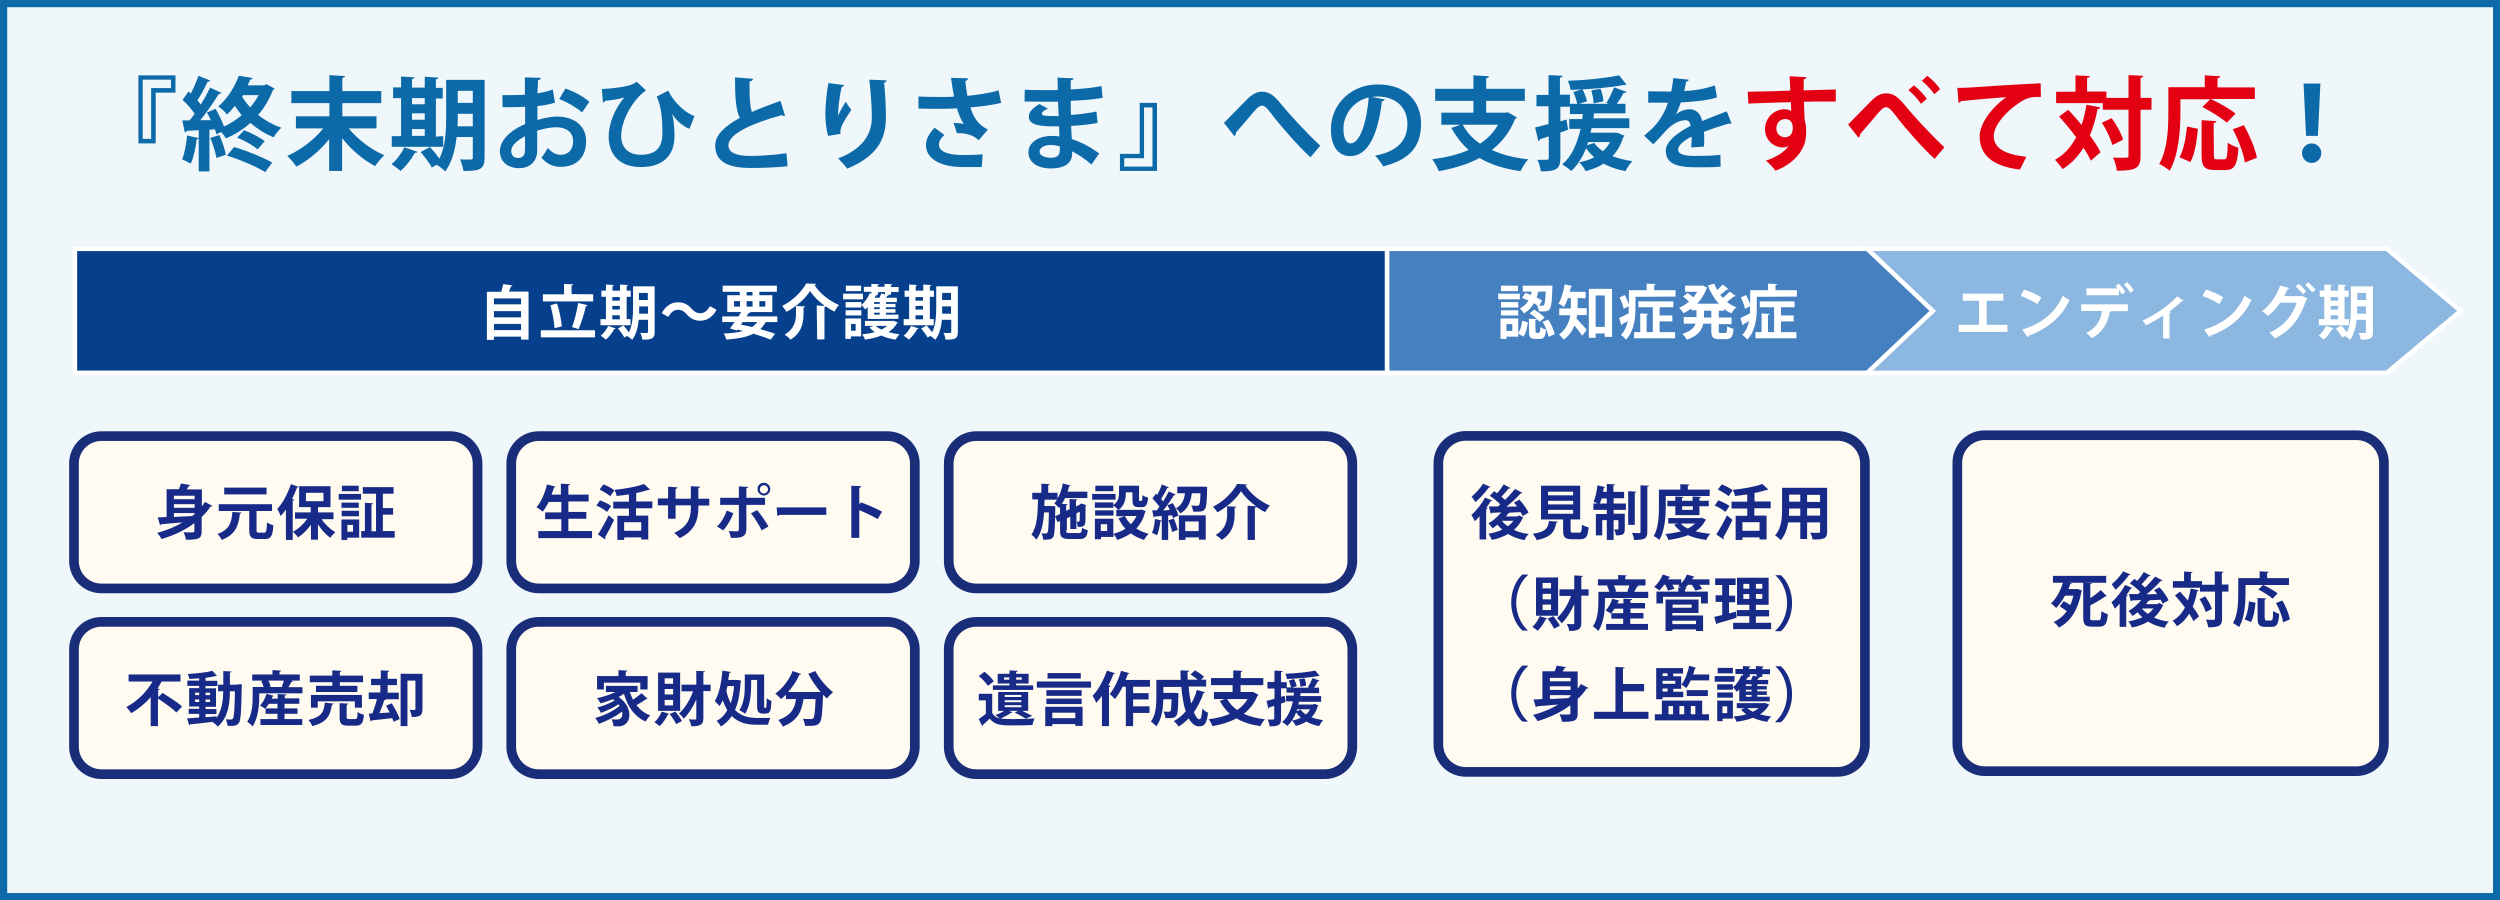 <?xml version="1.0" encoding="utf-8"?>
<!-- Generator: Adobe Illustrator 27.7.0, SVG Export Plug-In . SVG Version: 6.00 Build 0)  -->
<svg version="1.1" id="_レイヤー_1" xmlns="http://www.w3.org/2000/svg" xmlns:xlink="http://www.w3.org/1999/xlink" x="0px"
	 y="0px" viewBox="0 0 1098.3 395.4" style="enable-background:new 0 0 1098.3 395.4;" xml:space="preserve">
<rect x="0" y="0" width="1098.3" height="395.4" fill="#808080" stroke="none"/>
<style type="text/css">
	.st0{fill:#F0F7FB;stroke:#0D6AA9;stroke-width:3.14;stroke-miterlimit:10;}
	.st1{fill:#8CB7E0;stroke:#FFFFFF;stroke-width:2;stroke-miterlimit:10;}
	.st2{fill:#06408C;stroke:#FFFFFF;stroke-width:2;stroke-miterlimit:10;}
	.st3{fill:#4580C0;stroke:#FFFFFF;stroke-width:2;stroke-miterlimit:10;}
	.st4{fill:#FFFFFF;}
	.st5{fill:#0D6AA9;}
	.st6{fill:#E30012;}
	.st7{fill:#FFFBF1;stroke:#192D79;stroke-width:4.25;stroke-miterlimit:10;}
	.st8{fill:#172A88;}
</style>
<rect x="1.6" y="1.6" class="st0" width="1095.2" height="392.3"/>
<polygon class="st1" points="1048.6,163.8 816.2,163.8 816.2,109.3 1048.6,109.3 1081,136.6 "/>
<rect x="32.9" y="109.3" class="st2" width="576.5" height="54.5"/>
<polygon class="st3" points="820.3,163.8 609.4,163.8 609.4,109.3 820.3,109.3 849.1,136.6 "/>
<g>
	<path class="st4" d="M225.2,125.4c-0.1,0.2-0.3,0.3-0.7,0.4c-0.3,0.7-0.6,1.5-0.9,2.3h8.6v21.1h-3.3v-1.3H217v1.4h-3.1v-21.1h6.3
		c0.3-1.1,0.7-2.4,0.9-3.4L225.2,125.4L225.2,125.4z M228.9,131.1H217v2.6h11.9V131.1z M228.9,136.7H217v2.7h11.9V136.7z M217,145
		h11.9v-2.7H217V145z"/>
	<path class="st4" d="M237.6,145.1h23.8v3.1h-23.8V145.1z M260.6,129.3v3.1h-22.1v-3.1h9.3v-4.6l4,0.2c0,0.3-0.2,0.4-0.7,0.5v3.8
		L260.6,129.3L260.6,129.3z M244.7,133.3c1.1,3.2,1.9,7.3,2.1,10.1c-0.1,0-0.1,0-3.2,0.8c-0.1-2.7-0.9-6.9-1.8-10.1L244.7,133.3
		L244.7,133.3z M258.2,134.1c-0.1,0.2-0.4,0.4-0.8,0.4c-0.7,3.2-2.1,7.5-3.2,10.1l-2.9-0.9c1.1-2.8,2.2-7.3,2.7-10.6L258.2,134.1
		L258.2,134.1z"/>
	<path class="st4" d="M270.5,144.3c-0.1,0.2-0.3,0.3-0.6,0.2c-0.9,1.6-2.3,3.5-3.7,4.7c-0.6-0.5-1.6-1.3-2.3-1.7
		c1.3-1,2.5-2.7,3.3-4.3L270.5,144.3L270.5,144.3z M277,140.2v2.7h-13.2v-2.7h2.4v-9.8h-2v-2.7h2V125l3.5,0.2c0,0.2-0.2,0.4-0.6,0.4
		v2.1h3.3V125l3.5,0.2c0,0.2-0.2,0.4-0.6,0.4v2.1h1.8v2.7h-1.8v9.8H277L277,140.2z M272.3,130.5H269v1.6h3.3V130.5z M269,134.4v1.6
		h3.3v-1.6H269z M269,138.5v1.8h3.3v-1.8H269z M287.6,125.8v20c0,2.9-1.1,3.5-5.4,3.4c-0.1-0.8-0.5-2.2-0.9-3c0.7,0.1,1.4,0.1,2,0.1
		c1.2,0,1.4,0,1.4-0.6v-5.2h-4.1c-0.3,3.2-1.1,6.5-2.9,8.8c-0.4-0.5-1.5-1.3-2.2-1.7l-1.2,0.7c-0.5-1-1.8-2.8-2.8-4l2.4-1.3
		c0.8,0.9,1.7,2,2.4,3c1.6-3.2,1.8-7.3,1.8-10.6v-9.6L287.6,125.8L287.6,125.8z M280.8,135.5c0,0.7,0,1.5,0,2.3h3.9v-3.2h-3.9
		L280.8,135.5L280.8,135.5z M284.6,128.7h-3.9v3.1h3.9V128.7z"/>
	<path class="st4" d="M314.8,136.1c-1.7,3.2-4.3,4.8-7.1,4.8c-2.5,0-4.4-0.9-6.1-2.9c-1.1-1.2-2-1.9-3.9-1.9c-1.7,0-3.1,1.3-4.1,3.1
		l-2.9-1.6c1.7-3.2,4.3-4.8,7.1-4.8c2.5,0,4.4,0.9,6.1,2.9c1.1,1.2,2.1,1.9,3.9,1.9c1.7,0,3.1-1.3,4.1-3.1L314.8,136.1z"/>
	<path class="st4" d="M341.5,141.5h-5.1c-0.7,1.2-1.5,2.3-2.4,3.1c2.5,0.7,4.8,1.4,6.5,2l-1.9,2.6c-2-0.8-4.6-1.7-7.6-2.6
		c-2.9,1.5-6.8,2.2-11.9,2.6c-0.2-0.9-0.7-2-1.2-2.7c3.4-0.1,6.3-0.4,8.6-1.1c-0.8-0.2-1.7-0.4-2.5-0.6l-0.3,0.4l-3-0.9
		c0.6-0.8,1.3-1.8,2-2.8h-5.4V139h7.1l1.2-1.9h-6.1v-7.4h5.5v-1.5h-7.5v-2.7h23.8v2.7h-7.7v1.5h5.7v7.4h-10l0.4,0.1
		c-0.1,0.2-0.3,0.3-0.8,0.3L328,139h13.5L341.5,141.5L341.5,141.5z M322.5,132.3v2.4h2.6v-2.4H322.5z M326.3,141.5l-0.8,1.1
		c1.6,0.3,3.3,0.7,4.9,1.1c0.9-0.6,1.6-1.4,2.3-2.2L326.3,141.5L326.3,141.5z M328,128.3v1.5h2.6v-1.5H328z M328,134.7h2.6v-2.4H328
		V134.7z M336.2,132.3h-2.6v2.4h2.6V132.3z"/>
	<path class="st4" d="M358.8,134.2l3.6,0.2c-2.7-1.9-5.1-4.3-6.5-6.6c-2,3.3-6,6.9-10.4,9.2c-0.4-0.8-1.3-1.9-1.9-2.6
		c4.6-2.2,8.8-6.5,10.6-9.9c0.1,0,0.2,0,4.3,0.2c-0.1,0.3-0.3,0.5-0.7,0.5c2.4,3.8,6.7,7.1,10.8,8.8c-0.8,0.8-1.5,1.9-2,2.9
		c-1.3-0.6-2.6-1.5-3.8-2.3c-0.1,0.2-0.3,0.3-0.6,0.3v14.2h-3.2L358.8,134.2L358.8,134.2z M353,137.6c0,3.7-0.5,8.4-5.7,11.6
		c-0.5-0.7-1.8-1.7-2.6-2.2c4.6-2.7,5-6.4,5-9.4v-3.2c1.5,0.1,2.7,0.2,4,0.2c0,0.3-0.2,0.4-0.7,0.5V137.6L353,137.6z"/>
	<path class="st4" d="M379.1,129v2.5h-8.7V129H379.1z M378.3,139.9v7.9h-4.5v1.1h-2.4v-9H378.3z M371.5,135.1v-2.4h6.9v2.4H371.5z
		 M371.5,138.6v-2.3h6.9v2.3H371.5z M378.3,125.5v2.4h-6.7v-2.4H378.3z M375.9,142.3h-2v3h2V142.3z M381.2,140.1v-5.2
		c-0.3,0.4-0.7,0.7-1.1,1c-0.4-0.5-1.1-1.5-1.7-1.9c1.5-1.2,2.9-3.2,3.7-5.2l0.7,0.2v-0.8h-3.3V126h3.3v-1.3l3.4,0.2
		c0,0.2-0.2,0.4-0.6,0.4v0.7h3v-1.3l3.4,0.2c0,0.2-0.2,0.4-0.6,0.5v0.7h3.4v2.2h-3.4v1.2h-1.8l0.8,0.2c0,0.2-0.3,0.3-0.6,0.3
		c-0.2,0.2-0.4,0.5-0.6,0.8h4.8v1.9h-4.8v0.8h4.2v1.5h-4.2v0.8h4.2v1.6h-4.2v0.8h5.5v1.9L381.2,140.1L381.2,140.1z M380,141h12
		l0.5-0.1c0,0,0.1,0.1,1.9,0.8c-0.1,0.2-0.2,0.3-0.3,0.3c-0.9,1.6-2.2,2.9-3.8,3.9c1.5,0.4,3.2,0.8,4.9,0.9
		c-0.6,0.6-1.4,1.7-1.7,2.4c-2.3-0.3-4.4-0.9-6.3-1.8c-2.2,0.9-4.6,1.4-7.2,1.8c-0.2-0.7-0.8-1.7-1.3-2.3c2-0.2,3.9-0.5,5.6-1
		c-0.9-0.6-1.7-1.3-2.3-2.1l1.6-0.6H380L380,141L380,141z M386.5,133.5v-0.8H384v0.8H386.5z M386.5,135.8V135H384v0.8H386.5z
		 M386.5,138.2v-0.8H384v0.8H386.5z M385.7,129.5h-1.4l0.9,0.3c-0.1,0.2-0.3,0.3-0.6,0.3c-0.1,0.2-0.2,0.5-0.4,0.7h2.2
		c0.3-0.6,0.6-1.4,0.8-1.9l1.6,0.4v-1h-3L385.7,129.5L385.7,129.5z M384.7,143.2c0.7,0.6,1.5,1.1,2.5,1.6c1-0.5,1.8-1,2.5-1.6H384.7
		L384.7,143.2z"/>
	<path class="st4" d="M403.6,144.3c-0.1,0.2-0.3,0.3-0.6,0.2c-0.9,1.6-2.3,3.5-3.7,4.7c-0.6-0.5-1.6-1.3-2.3-1.7
		c1.3-1,2.5-2.7,3.3-4.3L403.6,144.3L403.6,144.3z M410.2,140.2v2.7H397v-2.7h2.4v-9.8h-2v-2.7h2V125l3.5,0.2c0,0.2-0.2,0.4-0.6,0.4
		v2.1h3.3V125l3.5,0.2c0,0.2-0.2,0.4-0.6,0.4v2.1h1.8v2.7h-1.8v9.8H410.2L410.2,140.2z M405.5,130.5h-3.3v1.6h3.3V130.5z
		 M402.2,134.4v1.6h3.3v-1.6H402.2z M402.2,138.5v1.8h3.3v-1.8H402.2z M420.8,125.8v20c0,2.9-1.1,3.5-5.4,3.4
		c-0.1-0.8-0.5-2.2-0.9-3c0.7,0.1,1.4,0.1,2,0.1c1.2,0,1.4,0,1.4-0.6v-5.2h-4.1c-0.3,3.2-1.1,6.5-2.9,8.8c-0.4-0.5-1.5-1.3-2.2-1.7
		l-1.2,0.7c-0.5-1-1.8-2.8-2.8-4l2.4-1.3c0.8,0.9,1.7,2,2.4,3c1.6-3.2,1.8-7.3,1.8-10.6v-9.6L420.8,125.8L420.8,125.8z M413.9,135.5
		c0,0.7,0,1.5,0,2.3h3.9v-3.2h-3.9L413.9,135.5L413.9,135.5z M417.8,128.7h-3.9v3.1h3.9V128.7z"/>
</g>
<g>
	<path class="st4" d="M667.7,129v2.5h-9.5V129H667.7z M667,139.9v6.4c1-1.3,1.5-3.4,1.7-5.4l2.5,0.7c-0.3,2.3-0.7,4.8-2,6.3
		l-2.2-1.4v1.4h-5.2v1h-2.6v-9L667,139.9L667,139.9z M667,132.7v2.4h-7.6v-2.4H667z M659.4,138.6v-2.3h7.6v2.3H659.4z M666.9,125.5
		v2.4h-7.5v-2.4H666.9z M664.4,145.4v-3h-2.6v3H664.4z M682,126.5c-0.4,10.5-0.6,10.5-6,10.3c0-0.8-0.3-1.9-0.8-2.6l0.3,0
		c-0.5-0.3-1-0.6-1.6-1c-0.9,1.7-2.3,3.2-4.4,4.5c-0.4-0.7-1.2-1.7-1.8-2.2c1.8-0.9,3-2.1,3.8-3.5c-1-0.4-2-0.8-2.9-1.1l1.5-2.2
		c0.8,0.2,1.6,0.5,2.4,0.9c0.2-0.5,0.3-1,0.4-1.5H669v-2.6h10.8l0.6-0.1l1.6,0.2L682,126.5L682,126.5z M674.6,145.4
		c0,0.7,0,0.8,0.4,0.8h1.1c0.4,0,0.5-0.3,0.6-2.5c0.5,0.4,1.8,0.9,2.5,1.1c-0.3,3.3-1,4.1-2.8,4.1h-1.9c-2.3,0-2.8-0.9-2.8-3.5V140
		l3.5,0.2c0,0.2-0.2,0.4-0.7,0.5L674.6,145.4L674.6,145.4z M676.4,141.4c-0.9-1.1-2.8-2.7-4.4-3.7l2-1.7c1.6,1,3.6,2.4,4.6,3.5
		L676.4,141.4L676.4,141.4z M676.2,134.3c0.6,0,1.1,0,1.4,0c0.3,0,0.5-0.1,0.7-0.3c0.3-0.4,0.6-2,0.8-5.9h-3.3
		c-0.2,0.8-0.4,1.7-0.7,2.6c0.9,0.5,1.8,0.9,2.4,1.4L676.2,134.3z M680.3,148c-0.3-1.8-1.3-4.6-2.6-6.6l2.5-1c1.3,2,2.4,4.6,2.8,6.4
		L680.3,148L680.3,148z"/>
	<path class="st4" d="M693.1,130.9v3.5c0,0.3,0,0.6,0,1h4v3h-4.2c-0.1,0.5-0.2,1-0.3,1.6c1.3,1.3,3.9,4.1,4.5,4.9l-2,2.6
		c-0.8-1.2-2.2-3-3.4-4.5c-0.9,2.3-2.4,4.5-4.7,6.2c-0.4-0.6-1.5-1.8-2.1-2.2c3.2-2.4,4.5-5.5,5-8.5H685v-3h5.1c0-0.3,0-0.7,0-1
		v-3.5h-1.3c-0.5,1.5-1.1,2.8-1.8,3.9c-0.5-0.5-1.6-1.2-2.3-1.6c1.2-1.9,2.2-5.2,2.7-8.4l3.4,0.8c-0.1,0.2-0.3,0.3-0.7,0.3
		c-0.1,0.7-0.3,1.4-0.5,2.2h7v2.9L693.1,130.9L693.1,130.9z M698,126.9h10.2v21.1h-3.2v-1.5h-4v1.9h-3L698,126.9L698,126.9z
		 M701,143.6h4v-13.8h-4V143.6z"/>
	<path class="st4" d="M718.5,130.4v5c0,4.2-0.6,10.2-4.2,13.8c-0.4-0.6-1.6-1.7-2.2-2.1c1.7-1.7,2.6-3.9,3-6.1
		c-0.9,0.6-1.7,1-2.4,1.4c0,0.2-0.2,0.4-0.4,0.5l-1-3.2c1.1-0.5,2.6-1.2,4.2-2c0-0.8,0-1.5,0-3.2l-2.2,1.2c-0.2-1.3-1-3.4-1.8-5
		l2.3-1.1c0.7,1.3,1.4,2.9,1.8,4.2v-6.3h7.8v-2.9l4,0.2c0,0.3-0.2,0.4-0.7,0.5v2.2h9.4v2.8L718.5,130.4L718.5,130.4z M729.1,145.9
		h6.8v2.7h-18v-2.7h2.7v-8.2l3.5,0.2c0,0.2-0.2,0.4-0.7,0.5v7.5h2.7V135h-6.3v-2.6h15.3v2.6h-6v3.6h5.6v2.6h-5.6V145.9L729.1,145.9z
		"/>
	<path class="st4" d="M757.5,136.5h-2.4v3h5.6v2.9h-5.6v2.8c0,1,0.1,1.1,0.8,1.1h2c0.7,0,0.8-0.5,0.9-3c0.7,0.5,2,1,2.8,1.2
		c-0.3,3.5-1.1,4.5-3.4,4.5h-2.9c-2.8,0-3.5-0.9-3.5-3.9v-2.9h-3.5c-0.6,2.8-2.3,5.4-7.2,7c-0.4-0.7-1.3-1.9-2-2.5
		c3.6-1.1,5.2-2.8,5.8-4.5h-5.2v-2.9h5.6v-3h-2.2v-0.8c-1.1,0.8-2.3,1.5-3.5,2.1c-0.4-0.7-1.3-1.8-1.9-2.4c1.5-0.6,3-1.6,4.3-2.7
		c-0.7-0.7-1.7-1.6-2.6-2.2l2-1.6c0.8,0.5,1.8,1.3,2.5,1.9c0.7-0.8,1.2-1.6,1.7-2.4h-5.3v-2.7h7.1l0.5-0.1l2.2,1
		c-0.1,0.2-0.2,0.3-0.4,0.4c-0.9,2.5-2.3,4.7-4.1,6.6h9.5c-2-2.2-3.6-4.9-4.8-8l2.8-0.8c0.4,1,0.8,1.9,1.3,2.8
		c0.9-0.8,1.8-1.7,2.4-2.4l2.6,2c-0.2,0.2-0.5,0.2-0.8,0.2c-0.7,0.7-1.9,1.6-2.9,2.3c0.4,0.5,0.8,0.9,1.2,1.4c1.1-0.9,2.2-2,3-2.8
		l2.6,1.9c-0.1,0.1-0.3,0.2-0.5,0.2c-0.1,0-0.2,0-0.2,0c-0.8,0.7-2,1.6-3.1,2.4c1.2,1,2.6,1.8,4.1,2.4c-0.7,0.6-1.7,1.8-2.2,2.7
		c-1.2-0.6-2.2-1.2-3.2-2L757.5,136.5L757.5,136.5z M751.8,139.5v-3h-3.2v3H751.8z"/>
	<path class="st4" d="M771.8,130.4v5c0,4.2-0.6,10.2-4.2,13.8c-0.4-0.6-1.6-1.7-2.2-2.1c1.7-1.7,2.6-3.9,3-6.1
		c-0.9,0.6-1.7,1-2.4,1.4c0,0.2-0.2,0.4-0.4,0.5l-1-3.2c1.1-0.5,2.6-1.2,4.2-2c0-0.8,0-1.5,0-3.2l-2.2,1.2c-0.2-1.3-1-3.4-1.8-5
		l2.3-1.1c0.7,1.3,1.4,2.9,1.8,4.2v-6.3h7.8v-2.9l4,0.2c0,0.3-0.2,0.4-0.7,0.5v2.2h9.4v2.8L771.8,130.4L771.8,130.4z M782.4,145.9
		h6.8v2.7h-18v-2.7h2.7v-8.2l3.5,0.2c0,0.2-0.2,0.4-0.7,0.5v7.5h2.7V135h-6.3v-2.6h15.3v2.6h-6v3.6h5.6v2.6h-5.6V145.9L782.4,145.9z
		"/>
</g>
<g>
	<path class="st4" d="M862.3,129h17.8v3.1h-7.3v10.6h9.1v3.1h-21.4v-3.1h8.9v-10.6h-7.1L862.3,129L862.3,129z"/>
	<path class="st4" d="M889.2,127.2c2.6,0.8,5.7,2.2,7.6,3.4l-1.7,3c-1.9-1.2-4.9-2.7-7.4-3.6L889.2,127.2z M888.4,144.8
		c8.8-2.7,14.8-7.8,17.8-14.9c1,0.8,2.1,1.4,3,1.9c-3.2,7.1-9.4,12.6-18,15.7c0,0.3-0.2,0.6-0.4,0.7L888.4,144.8L888.4,144.8z"/>
	<path class="st4" d="M914.3,136.7v-3h20.5v3h-7.9l0.5,0.2c0,0.2-0.3,0.3-0.6,0.3c-0.7,4.1-2.7,8.7-7.8,11.3
		c-0.5-0.6-1.8-1.7-2.5-2.2c5-2.6,6.4-5.9,6.9-9.7H914.3L914.3,136.7z M932.2,129.4c-0.3-0.6-0.8-1.4-1.3-2.1v2.4h-14.3v-3h13.7
		c-0.3-0.4-0.7-0.8-0.9-1l1.5-1.1c1,1,2.2,2.6,2.9,3.7L932.2,129.4L932.2,129.4z M935.9,128.7c-0.5-1-1.8-2.7-2.8-3.7l1.4-1.1
		c1,1,2.3,2.6,2.9,3.6L935.9,128.7z"/>
	<path class="st4" d="M959.3,132.1c-0.2,0.2-0.4,0.2-0.8,0.2c-1.6,1.6-3.7,3.2-5.5,4.6c0.3,0.1,0.5,0.2,0.7,0.3
		c-0.1,0.2-0.3,0.3-0.6,0.4v11.1h-2.8v-10.1c-1.9,1.3-5.3,3.3-7.5,4.3c-0.3-0.6-1.1-1.6-1.6-2c8.4-3.9,13.6-8.9,15.3-10.7
		L959.3,132.1L959.3,132.1z"/>
	<path class="st4" d="M969.1,127.2c2.6,0.8,5.7,2.2,7.6,3.4l-1.7,3c-1.9-1.2-4.9-2.7-7.4-3.6L969.1,127.2z M968.3,144.8
		c8.8-2.7,14.8-7.8,17.8-14.9c1,0.8,2.1,1.4,3,1.9c-3.2,7.1-9.4,12.6-18,15.7c0,0.3-0.2,0.6-0.4,0.7L968.3,144.8L968.3,144.8z"/>
	<path class="st4" d="M1013.8,131.2c-0.1,0.2-0.4,0.4-0.6,0.5c-3,8.9-7.1,13.6-13.8,17c-0.5-0.8-1.5-1.8-2.4-2.5
		c6.1-2.9,9.9-7,12-13.2h-7.3c-1.3,2-3.2,4.1-5.3,5.8c-0.6-0.6-1.8-1.6-2.7-2.1c3.4-2.3,6.5-6.7,8-11.2l4.1,1
		c-0.1,0.3-0.4,0.4-0.8,0.5c-0.4,0.9-1,2.2-1.5,3.1h7.2l0.5-0.2L1013.8,131.2L1013.8,131.2z M1009.9,124.7c1.1,0.9,2.5,2.4,3.3,3.3
		l-1.5,1.3c-0.7-1-2.2-2.6-3.2-3.4L1009.9,124.7z M1014,124c1.1,0.9,2.5,2.3,3.3,3.3l-1.5,1.2c-0.6-0.9-2.1-2.5-3.1-3.3L1014,124z"
		/>
	<path class="st4" d="M1025.3,144.3c-0.1,0.2-0.3,0.3-0.7,0.2c-0.9,1.6-2.3,3.5-3.7,4.7c-0.6-0.5-1.6-1.3-2.3-1.7
		c1.3-1,2.5-2.7,3.3-4.3L1025.3,144.3L1025.3,144.3z M1031.9,140.2v2.7h-13.2v-2.7h2.4v-9.8h-2v-2.7h2V125l3.5,0.2
		c0,0.2-0.2,0.4-0.7,0.4v2.1h3.3V125l3.5,0.2c0,0.2-0.2,0.4-0.7,0.4v2.1h1.8v2.7h-1.8v9.8H1031.9L1031.9,140.2z M1027.2,130.5h-3.3
		v1.6h3.3V130.5z M1023.9,134.4v1.6h3.3v-1.6H1023.9z M1023.9,138.5v1.8h3.3v-1.8H1023.9z M1042.5,125.8v20c0,2.9-1.1,3.5-5.4,3.4
		c-0.1-0.8-0.5-2.2-0.9-3c0.7,0.1,1.4,0.1,1.9,0.1c1.2,0,1.3,0,1.3-0.6v-5.2h-4.1c-0.3,3.2-1.1,6.5-2.9,8.8
		c-0.4-0.5-1.5-1.3-2.2-1.7l-1.2,0.7c-0.6-1-1.8-2.8-2.8-4l2.4-1.3c0.8,0.9,1.7,2,2.4,3c1.6-3.2,1.8-7.3,1.8-10.6v-9.6L1042.5,125.8
		L1042.5,125.8z M1035.6,135.5c0,0.7,0,1.5-0.1,2.3h3.9v-3.2h-3.9V135.5z M1039.5,128.7h-3.9v3.1h3.9V128.7z"/>
</g>
<g>
	<path class="st5" d="M77.1,40.7h-8.7V63h-7.6V33.1h16.3L77.1,40.7L77.1,40.7z M75.1,35H62.7v26h3.7V38.7h8.7L75.1,35L75.1,35z"/>
	<path class="st5" d="M117.1,37l3.5,1.9c-0.1,0.3-0.4,0.5-0.7,0.7c-1.6,4.1-3.8,7.8-6.5,10.9c3,2.4,6.4,4.3,10.2,5.6
		c-1.1,1-2.6,2.9-3.4,4.2c-3.8-1.5-7.2-3.7-10.2-6.3c-3.2,2.9-6.9,5.2-10.8,6.8c-0.4-0.8-1.2-1.9-2-2.8l-2.2,1
		c-0.1-0.7-0.3-1.4-0.6-2.2l-2.4,0.2v18.3h-4.7V60.8c-0.2,0.3-0.6,0.4-0.9,0.4c-0.4,3.7-1.3,7.9-2.6,10.7c-1-0.6-2.7-1.4-3.8-1.9
		c1.1-2.4,1.8-6.7,2.2-10.5l5.1,1.2v-3.5c-2,0.1-3.8,0.2-5.3,0.3c-0.1,0.5-0.5,0.6-0.8,0.7l-1.1-5.3h3.2c0.7-0.9,1.5-1.9,2.2-2.9
		c-1.3-2-3.4-4.4-5.3-6.1l2.6-3.7l1,0.9c1.3-2.5,2.6-5.5,3.4-7.8l5.2,2.1c-0.2,0.3-0.6,0.5-1.2,0.5c-1.1,2.5-2.9,5.8-4.5,8.2
		c0.5,0.6,1.1,1.2,1.5,1.8c1.6-2.5,3-5.1,4.1-7.4l5,2.3c-0.2,0.3-0.7,0.5-1.2,0.5c-2.1,3.4-5.2,7.9-8.1,11.5l4.6,0
		c-0.5-1.2-1.1-2.4-1.7-3.4l3.8-1.6c1.4,2.4,2.9,5.4,3.7,7.8c2.8-1.3,5.4-3,7.8-5c-1.1-1.3-2.1-2.6-3-4.1c-1,1.3-2.2,2.6-3.5,3.8
		c-0.8-1.1-2.5-2.8-3.8-3.5c4.5-3.9,7.4-9.2,9-13.5l6.1,1c-0.1,0.4-0.4,0.6-1.1,0.7c-0.4,0.8-0.7,1.7-1.1,2.5h7.1L117.1,37L117.1,37
		z M95.1,69.4c-0.4-2.4-1.6-6.1-2.7-8.8l4-1.3c1.2,2.8,2.4,6.3,2.8,8.7L95.1,69.4L95.1,69.4z M116.5,75.6c-3.9-2.4-11-5.5-16.8-7.2
		l3.1-3.8c5.8,1.6,12.8,4.6,16.8,6.8L116.5,75.6z M113.2,65.6c-2-1.7-5.8-3.9-9-5.1l3-3.3c3.2,1.2,7,3.2,9.1,4.8L113.2,65.6
		L113.2,65.6z M106.8,41.8l-0.4,0.7c1,1.7,2.2,3.2,3.5,4.7c1.4-1.7,2.7-3.4,3.7-5.4L106.8,41.8L106.8,41.8z"/>
	<path class="st5" d="M153.2,56.4c3.9,4.8,9.8,9.3,15.6,11.8c-1.2,1.1-3.1,3.3-4,4.8c-5.3-2.8-10.5-7.2-14.5-12.3v14.4h-5.7V61.2
		c-4.1,5-9.2,9.3-14.4,12c-0.9-1.4-2.7-3.5-4-4.7c5.9-2.6,11.9-7.2,15.8-12.1h-12v-5.3h14.7v-5.8h-16.7V40h16.7v-7l6.9,0.4
		c0,0.4-0.4,0.7-1.2,0.8V40h17.1v5.3h-17.1v5.8h15v5.3L153.2,56.4L153.2,56.4z"/>
	<path class="st5" d="M183.4,66.7c-0.1,0.3-0.5,0.5-1.1,0.4c-1.5,2.8-3.9,5.9-6.3,8c-1-0.9-2.8-2.2-4-3c2.2-1.7,4.4-4.7,5.6-7.4
		L183.4,66.7z M194.7,59.8v4.7h-22.6v-4.7h4.1V43.1h-3.5v-4.7h3.5v-4.8l5.9,0.4c0,0.4-0.4,0.6-1.1,0.8v3.7h5.6v-4.8l6,0.4
		c0,0.4-0.4,0.7-1.1,0.8v3.7h3v4.7h-3v16.7L194.7,59.8L194.7,59.8z M186.6,43.1H181v2.7h5.6V43.1z M181,49.8v2.8h5.6v-2.8H181z
		 M181,56.7v3h5.6v-3H181z M212.9,35.1v34.2c0,4.9-1.9,5.9-9.3,5.8c-0.2-1.4-0.9-3.8-1.5-5.1c1.2,0.1,2.4,0.1,3.3,0.1
		c2.1,0,2.3,0,2.3-0.9v-9h-7.1c-0.6,5.4-2,11.1-5,15.1c-0.8-0.8-2.6-2.3-3.8-2.9l-2.1,1.2c-0.9-1.8-3.1-4.7-4.9-6.8l4.1-2.2
		c1.3,1.5,3,3.4,4.1,5.1c2.8-5.5,3-12.5,3-18.1V35.1L212.9,35.1L212.9,35.1z M201.1,51.6c0,1.2,0,2.5-0.1,3.9h6.7V50h-6.6
		C201.1,50,201.1,51.6,201.1,51.6z M207.7,39.9h-6.6v5.3h6.6V39.9z"/>
	<path class="st5" d="M243.8,45.1c-2.2,0.7-4.8,1.2-7.7,1.5c0,2.1,0,4.2,0,6.1c3-0.9,6.2-1.5,8.5-1.5c7.3,0,12.9,3.7,12.9,10.9
		c0,6.5-3.7,11.2-11.3,11.2c-3.1,0-5.9-1.2-8.3-4c0.9-1.2,2-2.9,2.8-4.3c1.6,2,3.6,3,5.6,3c3.6,0,5.5-2.5,5.5-6s-2.6-6.1-7.4-6.1
		c-2.4,0-5.5,0.6-8.4,1.5v8.8c0,4.1-2.6,7.7-8.1,7.7c-3.9,0-8.3-2.2-8.3-7.6c0-3,2.1-6.2,5.4-8.6c1.6-1.2,3.6-2.3,5.7-3.2v-7.6
		c-2.9,0.2-6.2,0.2-9.9,0.2l-0.1-5.3c3.7,0,7,0,9.9-0.2v-7.6l7,0.2c0,0.5-0.4,0.9-1.2,1c-0.1,1.7-0.2,3.8-0.3,5.8
		c2.5-0.4,4.8-0.9,6.8-1.7L243.8,45.1L243.8,45.1z M230.6,59.8c-2.6,1.6-6,3.6-6,6.6c0,1.8,1.1,3,3,3c1.8,0,3-1,3-3.2
		C230.7,65,230.7,62.4,230.6,59.8L230.6,59.8z M255.7,49.4c-2.4-2.2-6.5-4.5-10-5.9l2.7-4.6c3.9,1.3,8,3.6,10.5,5.8L255.7,49.4z"/>
	<path class="st5" d="M264.4,39.1c4.7-0.2,10-0.9,12.4-1.7c1.3-0.4,2.1-0.9,2.9-1.5l4.1,3.8c-5.6,3.9-10.9,13-10.9,20
		c0,5.4,3.4,8.3,8.7,8.3c9.4,0,9.4-6.9,9.4-10c0-4.6-0.3-11-2.5-15.6l5.1-2.6c2.4,5.3,7.7,9.9,11.5,11.2l-2.2,5.6
		c-3.2-1.2-6.3-4.2-7.6-6.6h0c0.8,3.3,1,6.6,1,9.5v0.7c-0.1,7.7-4.7,13.2-14.7,13.2c-9.3,0-14.2-5.3-14.2-13.5
		c0-5.2,2.5-12,6.9-17.1c-2.1,0.7-5.1,1.2-8.5,1.5c-0.1,0.5-0.5,0.7-0.9,0.7L264.4,39.1L264.4,39.1z"/>
	<path class="st5" d="M344.9,50.9c-0.1,0-0.3,0-0.5,0c-0.4,0-0.8-0.1-1-0.3c-13.4,3.6-23.4,8.4-23.4,13.2c0,3.3,3.5,4.7,9.7,4.7
		c4.1,0,11-0.4,15.8-1.2l0.5,5.7c-5.1,0.7-13.7,0.8-16.2,0.8c-8.7,0-15.6-2.1-15.6-9.8c0-4.7,4.2-8.6,10.8-12.2
		c-1.6-3.2-2.1-8.2-2.1-17.8l7.9,0.6c0,0.7-0.5,1-1.5,1.2c0,1.3,0,2.5,0,3.6c0,4.4,0.3,7.7,1,9.8c3.8-1.7,8.1-3.3,12.6-4.9
		L344.9,50.9L344.9,50.9z"/>
	<path class="st5" d="M363.8,59.7c-0.9-3.1-1.2-7-1.2-9.7c0-3.3,0.4-8.2,1.3-13.5l7,0.9c-0.1,0.5-0.7,0.7-1.1,0.8
		c-1,3.7-1.7,10.1-1.6,12.6c0.9-2,2.3-4.5,3.3-6.1c0.6,1,1.9,2.8,2.5,3.6c-2.9,4.2-4.8,7.5-4.8,9.4c0,0.3,0,0.7,0.1,1.1L363.8,59.7
		L363.8,59.7z M389.5,35.3c0,0.5-0.4,0.8-1.1,1.1c0.4,3.5,0.8,9.5,0.8,15.1c0,8.6-2.8,16.7-17,22.6c-0.8-1.2-2.9-3.4-4-4.5
		c12.2-4.7,14.8-12,14.8-18s-0.6-12.4-1.1-16.6L389.5,35.3L389.5,35.3z"/>
	<path class="st5" d="M439.8,45.2c-3.5,0.9-8.7,1.6-13.5,2c1.6,5,3.8,7.8,7.7,9.7l-4,4.7c-1.7-1.5-4.2-3.2-9.6-3.1l-1.5-4.5
		c1.5,0,3.4,0.2,4.5,0.4c-1.2-1.6-2.1-3.9-3-6.8c-1.7,0.1-3.6,0.2-5.9,0.2c-2.6,0-8,0-11-0.1l0-5.3c2.5,0.1,5.8,0.2,11.1,0.2
		c1.5,0,3.2,0,4.5-0.2c-0.5-2.5-0.9-5.3-1.3-8.2l7.5,0.2c0,0.5-0.5,1-1.2,1.2c0.2,2.3,0.5,4.3,0.9,6.5c4.5-0.4,10.2-1.3,13.7-2.4
		L439.8,45.2L439.8,45.2z M431.3,73.4c-2.2,0-4.9,0-8.2,0c-10.8,0-16.3-4.2-16.3-9.6c0-2.8,1.3-5,3.8-7.7l4.3,3.2
		c-1.7,1.5-2.4,2.8-2.4,4.2c0,3.3,4.4,4.6,10.7,4.6c3.6,0,6.2-0.1,8.5-0.3L431.3,73.4z"/>
	<path class="st5" d="M450.2,39.4c2.7,0.2,7,0.2,10.3,0.2c1.4,0,2.9,0,4.2-0.1c0-1.9-0.1-4.1-0.1-5.4l7,0.3c0,0.5-0.5,0.8-1.2,0.9v4
		c4.6-0.3,9.2-0.6,13.5-1.5l0.5,5.2c-4.2,0.7-8.6,1.1-14,1.3c0,2.1,0,4.2,0.1,6.2c4-0.3,8.4-0.9,11.2-1.5l0.5,5
		c-2.9,0.6-7.4,1.1-11.6,1.3c0,2.2,0.2,4.2,0.3,5.8c4.1,1.3,8.2,3.5,12,6.3l-3.4,4.9c-2.8-2.5-5.7-4.4-8.5-5.8v1.3
		c-0.1,3.7-3.1,6.2-9.3,6.2s-9.9-2.9-9.9-7.1c0-4.5,4.8-7.2,10.2-7.2c1.1,0,2.3,0,3.4,0.3c0-1.3-0.1-2.8-0.1-4.5c-1.2,0-2.5,0-3.5,0
		c-6.1-0.1-9.9-1-9.8-4.3c0-1.9,1.4-3.6,4.6-5.5l3.8,2c-1.6,0.7-2.7,1.5-2.7,2.2c0,0.7,0.6,1.1,5,1.1c0.8,0,1.6,0,2.4,0l-0.3-6.3
		c-1.4,0-2.9,0-4.4,0c-3.1,0-7.6-0.1-10.3-0.1L450.2,39.4L450.2,39.4z M465.6,64.3c-1.3-0.4-2.8-0.6-4-0.6c-2.8,0-4.9,1.2-4.9,2.9
		s2.2,2.7,5.1,2.7c2.6,0,3.8-1.1,3.8-3.2L465.6,64.3L465.6,64.3z"/>
	<path class="st5" d="M492,67.6h8.7V45.2h7.6v29.9H492L492,67.6L492,67.6z M493.9,73.2h12.4v-26h-3.7v22.3h-8.7V73.2L493.9,73.2z"/>
	<path class="st5" d="M537.7,54c2.5-2.5,7.5-7.7,9.7-9.9c2.7-2.8,4.7-3.8,7-3.8c3.2,0,5.3,1.6,8.4,5.4c3.2,4,10.7,12.2,17.2,18.3
		l-4.3,5.1c-5.8-5.3-12.9-13.7-15.7-17.2c-2.9-3.8-4.1-5.5-5.6-5.5c-1.3,0-2.7,1.5-5.2,4.6c-1.5,1.7-4.4,5.2-6.2,7.2
		c0,0.9-0.3,1.2-0.7,1.6L537.7,54L537.7,54z"/>
	<path class="st5" d="M608.4,43.7c-0.2,0.4-0.7,0.8-1.3,0.8c-1.8,15.2-6.3,24.1-14,24.1c-4.9,0-8.4-4.1-8.4-11.7
		c0-11.4,9.1-19.8,20.5-19.8c12.6,0,19.1,7.5,19.1,17.2c0,10.5-5.4,15.9-16.6,18.8c-0.8-1.3-2.1-3.2-3.6-4.7
		c10.2-2,14.2-6.9,14.2-14s-5-12-13.2-12c-0.8,0-1.5,0.1-2.3,0.2L608.4,43.7L608.4,43.7z M601.3,42.8c-6.8,1.6-11.1,7.5-11.1,13.8
		c0,3.8,1.1,6.4,3.1,6.4C597.6,63,600.5,53.2,601.3,42.8L601.3,42.8z"/>
	<path class="st5" d="M662.4,49.3l4,2.3c-0.2,0.3-0.5,0.6-0.8,0.7c-2.3,5.7-5.8,10.2-10.2,13.6c4.5,2.1,9.8,3.4,16,4.1
		c-1.2,1.2-2.7,3.7-3.4,5.2c-7.2-1-13.1-2.9-18-5.8c-5.2,2.8-11.3,4.6-17.9,5.8c-0.5-1.4-1.9-4-2.9-5.2c5.9-0.8,11.4-2.1,16-4.1
		c-3-2.7-5.5-5.9-7.6-9.7l4-1.4h-8.4v-5.3h14.1v-5.2h-16.8V39h16.8v-5.9l6.8,0.4c0,0.5-0.4,0.7-1.2,0.9V39h17v5.3h-17v5.2h8.7
		L662.4,49.3L662.4,49.3z M642.6,54.8c1.8,3.3,4.3,6.1,7.6,8.3c3.3-2.1,6-4.9,7.9-8.3H642.6L642.6,54.8z"/>
	<path class="st5" d="M710.7,58.4l2.9,1.2c0,0.3-0.2,0.5-0.5,0.7c-1,3.4-2.6,6.1-4.7,8.3c2.6,1,5.6,1.8,8.8,2.2
		c-1.1,1-2.5,3.1-3.1,4.4c-3.6-0.7-6.9-1.8-9.6-3.3c-2.3,1.5-5,2.5-7.9,3.3c-0.5-1.1-1.9-3.1-2.8-3.9c2.5-0.5,4.7-1.2,6.6-2.2
		c-1.4-1.2-2.6-2.5-3.6-4c-1.6,4.1-3.8,7.5-6.5,10c-0.8-0.8-2.8-2.2-4-2.9c4.1-3.3,6.5-8.9,8.1-15.6h-5v-4.3h5.7
		c0.1-0.7,0.2-1.5,0.3-2.2h-5.7v-3.2h-4.2v6.4l2.7-0.8l0.7,4.5l-3.4,1.2v11.2c0,4.9-1.8,5.9-8.6,5.9c-0.1-1.4-0.8-3.7-1.5-5.1
		c0.9,0,1.8,0,2.5,0c2.4,0,2.5,0,2.5-0.8v-9.5c-1.4,0.5-2.7,0.9-3.8,1.2c0,0.5-0.4,0.8-0.8,0.8l-1.4-5.9c1.7-0.4,3.7-0.9,5.9-1.5
		v-7.8h-5.3v-5h5.3v-8.7l6.2,0.3c0,0.5-0.4,0.7-1.2,0.8v7.5h4.4v4h3.2c-0.3-1.5-1-3.6-1.7-5.2l4-1.2c0.9,1.7,1.7,3.9,2,5.3l-3.4,1.1
		h12.8l-0.9-0.4c1.2-1.8,2.6-4.8,3.4-6.8l5.4,1.9c-0.2,0.4-0.6,0.5-1.2,0.5c-0.7,1.4-1.9,3.3-3,4.8h3.8v4.2h-13.8
		c-0.1,0.8-0.2,1.5-0.3,2.2h15.8v4.3h-16.6c-0.1,0.7-0.3,1.4-0.5,2h11L710.7,58.4L710.7,58.4z M714.6,37.2c-0.2,0.1-0.4,0.1-0.7,0.1
		c-0.2,0-0.3,0-0.5,0c-5.9,1.2-15.4,2-23.4,2.2c-0.1-1.2-0.7-2.9-1.2-4c7.8-0.3,17-1.2,22.5-2.4L714.6,37.2L714.6,37.2z M697.7,62.5
		c-0.2,0.5-0.3,0.9-0.5,1.3l3.2-1c0.9,1.4,2.2,2.6,3.8,3.6c1.3-1.1,2.3-2.4,3.1-4H697.7z M703.2,39c0.6,1.8,1.2,4.1,1.2,5.5
		l-4.3,0.9c0-1.5-0.5-3.8-1-5.7L703.2,39L703.2,39z"/>
	<path class="st5" d="M760.7,54.3c-0.1,0-0.2,0.1-0.4,0.1c-0.2,0-0.5-0.1-0.6-0.2c-3.3,1-7.8,2.4-11.1,3.7c0.1,0.9,0.1,1.9,0.1,3
		s0,2.2-0.1,3.5l-5.6,0.4c0.1-1.7,0.2-3.5,0.2-4.8c-3.5,1.7-6,4-6,5.7c0,2,2.5,2.8,7.5,2.8c3.9,0,8.2-0.1,11.1-0.5l0.1,5.2
		c-2.3,0.3-6.2,0.3-11.2,0.3c-8.6,0-12.9-1.9-12.9-7.4c0-3.6,4.6-7.6,10.9-10.8c-0.1-1.3-0.8-2.5-2.1-2.5c-2.9,0-6.1,1.5-9.7,5.7
		c-1.1,1.2-2.7,3-4.6,4.9l-4-3.8c1.9-1.6,4.1-3.5,5.4-5.2c2-2.3,4.2-6.2,5-9.3l-1.7,0c-1,0-5.8,0-6.9,0v-5c2.5,0.1,5.7,0.1,7.7,0.1
		l2.4,0c0.4-1.8,0.7-3.6,0.9-5.9l6.8,0.7c-0.1,0.5-0.5,0.8-1.1,0.8c-0.2,1.4-0.6,2.8-0.9,4.2c3.5-0.1,8.8-0.8,13.5-2.5l0.9,5.3
		c-4.3,1.4-10.4,1.9-15.9,2.2c-0.8,2.4-1.6,4.3-2.2,5.2h0c1.6-1.2,3.9-2.2,6.1-2.2c2.6,0,4.9,1.8,5.5,5.2c3.4-1.5,7.6-3,10.8-4.3
		L760.7,54.3L760.7,54.3z"/>
	<path class="st6" d="M767.8,40.3c2.8-0.1,6.7-0.1,10.2-0.2c2.1-0.1,5.3-0.2,8.5-0.3c0-0.7-0.1-4.3-0.3-6.3l7.4,0.4
		c0,0.4-0.5,0.8-1.2,1c0,1.1,0,3,0,4.8c5.8-0.2,11.7-0.3,14.1-0.4v5.3c-1.3,0-3,0-4.9,0c-2.7,0-5.8,0-9.1,0.1l0.3,7.9
		c0.6,1.8,0.7,3.9,0.7,5.1c0,2.1-0.3,4.4-0.9,5.9c-1.8,4.6-5.9,8.9-12.6,11.4c-0.9-1.3-2.8-3.3-4.2-4.4c4.8-1.7,8.5-4,10-6.7h0
		c-0.5,0.5-1.6,0.9-2.5,0.9c-4,0-7.9-3.2-7.9-8.1c0-5.1,4.2-8.7,8.6-8.7c1,0,2,0.3,2.9,0.7c0-0.5-0.1-2.9-0.1-3.8
		c-3.3,0-18,0.6-18.7,0.6L767.8,40.3L767.8,40.3z M787.6,56.4c0-1,0-4.1-3.4-4.1c-2.1,0-3.8,1.6-3.8,4.2c0,2.3,1.8,3.8,3.7,3.8
		C786.2,60.4,787.6,58.7,787.6,56.4L787.6,56.4z"/>
	<path class="st6" d="M811.9,54.7c2.5-2.5,7.5-7.7,9.7-9.9c2.7-2.8,4.7-3.8,7-3.8c3.2,0,5.3,1.6,8.4,5.4c3.2,4,10.7,12.2,17.2,18.3
		l-4.3,5.1c-5.8-5.3-12.9-13.7-15.7-17.2c-2.9-3.8-4.1-5.5-5.6-5.5c-1.3,0-2.7,1.5-5.2,4.6c-1.5,1.7-4.4,5.2-6.2,7.2
		c0,0.9-0.3,1.2-0.7,1.6L811.9,54.7L811.9,54.7z M840.8,37.5c2.1,1.6,4.4,4,5.7,5.9l-2.6,2.2c-1.2-1.9-3.5-4.4-5.5-6L840.8,37.5
		L840.8,37.5z M846.7,33.3c2.2,1.7,4.5,4,5.6,5.9l-2.5,2.2c-1.2-1.8-3.6-4.4-5.5-5.9L846.7,33.3L846.7,33.3z"/>
	<path class="st6" d="M859.9,38.6c1.4,0,3.4,0,4.7-0.1c5.1-0.4,24.4-1.6,31.9-1.9l0.1,6c-4-0.1-6.2,0.2-9.7,2.7
		c-4.9,3.2-11,9.4-11,14.5s4.5,8,14.3,9.1l-2.8,5.6c-12.7-1.5-17.7-6.9-17.7-14.6c0-5.4,5-12.5,11.7-17.2
		c-5.1,0.3-15.8,1.3-19.9,1.7c-0.1,0.4-0.7,0.7-1.1,0.8L859.9,38.6L859.9,38.6z"/>
	<path class="st6" d="M908.6,48.2c1.9,2,4,4.4,5.9,6.7c0.9-2.7,1.6-5.7,2.1-8.9l6.1,1.2c-0.1,0.5-0.5,0.7-1.2,0.7
		c-0.8,4.2-1.9,8.1-3.4,11.6c2,2.7,3.7,5.2,4.7,7.4l-4.3,3.7c-0.7-1.7-1.8-3.6-3.2-5.7c-2.4,3.9-5.3,7-9.2,9.4
		c-0.7-1.1-2.3-3.1-3.3-4.1c4-2.2,7-5.6,9.3-9.9c-2.4-3.2-5-6.4-7.5-9.1L908.6,48.2L908.6,48.2z M945.2,43.1v5.1h-4.8v20.2
		c0,5.2-1.6,6.6-10.4,6.6c-0.2-1.6-0.9-4.2-1.7-5.8c1.5,0.1,3,0.1,4.1,0.1c2.6,0,2.7,0,2.7-1V48.2h-11.3v-2.9h-20.5v-5h8.5v-7.2
		l6.3,0.3c0,0.5-0.4,0.7-1.2,0.8v6h8.5v2.8h9.7v-10l6.5,0.3c-0.1,0.5-0.4,0.8-1.2,0.9v8.8H945.2L945.2,43.1z M928,63.7
		c-0.7-2.6-2.6-6.7-4.6-9.8l4.3-2c2.1,2.9,4.3,6.8,5,9.5L928,63.7L928,63.7z"/>
	<path class="st6" d="M957.9,43.4v6.2c0,7.3-0.7,18.4-4.7,25.4c-1-0.9-3.4-2.4-4.6-3c3.7-6.4,4-15.9,4-22.4V38.3h16v-5.2l6.8,0.4
		c0,0.5-0.4,0.7-1.2,0.9v4h16.4v5.1h-19.3c3.6,1.7,8.4,4.4,10.8,6.4l-3.8,4c-2.2-2-7.1-5-10.8-6.9l3.5-3.4H957.9L957.9,43.4z
		 M965.6,56.6c-0.5,5.1-1.3,11-3.3,14.6l-4.8-2.1c1.9-3.4,2.8-8.6,3.3-13.5L965.6,56.6L965.6,56.6z M972.6,68.2
		c0,1.6,0.2,1.8,1.3,1.8h3.2c1.2,0,1.5-1.1,1.6-7.3c1.1,0.9,3.3,1.8,4.7,2.2c-0.5,7.7-1.7,9.8-5.8,9.8H973c-4.6,0-5.8-1.6-5.8-6.6
		V52.8l6.5,0.4c0,0.5-0.4,0.7-1.2,0.9L972.6,68.2L972.6,68.2z M986.2,71.4c-0.5-3.9-2.8-9.9-5.3-14.6l4.9-1.8
		c2.5,4.5,5,10.3,5.7,14.3L986.2,71.4L986.2,71.4z"/>
	<path class="st5" d="M1011.3,67.3c0-2.4,1.9-4.3,4.3-4.3s4.2,2,4.2,4.3s-1.9,4.3-4.2,4.3S1011.3,69.6,1011.3,67.3z M1013.1,59.7
		l-1.1-23h7.4l-1.1,23H1013.1L1013.1,59.7z"/>
</g>
<g>
	<path class="st7" d="M197.8,258.5H44.5c-6.6,0-12-5.4-12-12v-42.9c0-6.6,5.4-12,12-12h153.3c6.6,0,12,5.4,12,12v42.9
		C209.8,253.1,204.4,258.5,197.8,258.5z"/>
	<path class="st7" d="M389.9,258.5H236.6c-6.6,0-12-5.4-12-12v-42.9c0-6.6,5.4-12,12-12h153.3c6.6,0,12,5.4,12,12v42.9
		C401.9,253.1,396.5,258.5,389.9,258.5z"/>
	<path class="st7" d="M582.1,258.5H428.8c-6.6,0-12-5.4-12-12v-42.9c0-6.6,5.4-12,12-12h153.3c6.6,0,12,5.4,12,12v42.9
		C594.1,253.1,588.7,258.5,582.1,258.5z"/>
	<path class="st7" d="M197.8,340.1H44.5c-6.6,0-12-5.4-12-12v-42.9c0-6.6,5.4-12,12-12h153.3c6.6,0,12,5.4,12,12v42.9
		C209.8,334.7,204.4,340.1,197.8,340.1z"/>
	<path class="st7" d="M389.9,340.1H236.6c-6.6,0-12-5.4-12-12v-42.9c0-6.6,5.4-12,12-12h153.3c6.6,0,12,5.4,12,12v42.9
		C401.9,334.7,396.5,340.1,389.9,340.1z"/>
	<path class="st7" d="M582.1,340.1H428.8c-6.6,0-12-5.4-12-12v-42.9c0-6.6,5.4-12,12-12h153.3c6.6,0,12,5.4,12,12v42.9
		C594.1,334.7,588.7,340.1,582.1,340.1z"/>
	<path class="st7" d="M807.3,339.1H643.9c-6.6,0-12-5.4-12-12V203.5c0-6.6,5.4-12,12-12h163.4c6.6,0,12,5.4,12,12v123.6
		C819.3,333.7,813.9,339.1,807.3,339.1z"/>
	<path class="st7" d="M1035.2,338.8H871.9c-6.6,0-12-5.4-12-12V203.2c0-6.6,5.4-12,12-12h163.4c6.6,0,12,5.4,12,12v123.6
		C1047.2,333.4,1041.8,338.8,1035.2,338.8z"/>
	<g>
		<path class="st8" d="M88.7,222.4c0.5-0.6,0.9-1.2,1.3-1.9l3.4,1.8c-0.1,0.1-0.3,0.2-0.6,0.2c-0.1,0-0.2,0-0.3,0
			c-1.1,1.7-2.4,3.2-3.9,4.6v6.2c0,3.2-1.1,3.9-6.9,3.8c-0.1-0.9-0.6-2.4-1.1-3.3c0.9,0.1,1.9,0.1,2.7,0.1c2,0,2.1,0,2.1-0.7v-3.4
			c-4.1,3.1-9,5.4-14.4,7c-0.4-0.7-1.3-2-1.9-2.7c4-1.1,7.8-2.6,11.1-4.6c-3.6,0.3-6.9,0.6-9.4,0.8c-0.1,0.3-0.3,0.4-0.5,0.4l-1-3.4
			c1.1,0,2.4-0.1,3.9-0.2v-12.2h5.4c0.3-0.9,0.7-1.8,0.9-2.5l4.1,0.7c-0.1,0.2-0.3,0.4-0.7,0.4c-0.2,0.5-0.5,1-0.8,1.5h6.6V222.4z
			 M85.5,217.8h-9.1v1.5h9.1V217.8z M85.5,223.1v-1.6h-9.1v1.6H85.5z M76.4,225.4v1.7c2.5-0.1,5.3-0.3,8.1-0.4
			c0.3-0.3,0.7-0.6,1-0.9v-0.4H76.4z"/>
		<path class="st8" d="M106.1,225.2c-0.1,0.3-0.3,0.4-0.7,0.5c-0.6,4.7-1.5,9-8,11.5c-0.3-0.8-1.2-2-1.9-2.6c5.7-2,6.2-5.5,6.6-9.7
			L106.1,225.2z M112.7,232.9c0,1,0.2,1.1,1,1.1h2.4c0.9,0,1-0.7,1.2-4.5c0.7,0.5,2,1.1,2.8,1.3c-0.3,4.7-1.1,6-3.7,6h-3.2
			c-2.9,0-3.7-1-3.7-4v-8.3H96.1v-3h23.4v3h-6.8V232.9z M117.1,214.2v3H98.5v-3H117.1z"/>
		<path class="st8" d="M131.2,213.9c-0.1,0.2-0.3,0.3-0.7,0.3c-0.6,1.7-1.4,3.4-2.2,5l1,0.3c-0.1,0.2-0.2,0.4-0.7,0.4v17.3h-3v-13.4
			c-0.7,1.1-1.5,2.1-2.3,2.9c-0.3-0.8-1-2.4-1.5-3.1c2.3-2.4,4.6-6.7,6-10.9L131.2,213.9z M146.5,228.1h-5.2c1.5,2.3,3.8,4.4,6,5.7
			c-0.7,0.6-1.7,1.7-2.2,2.5c-1.9-1.4-3.8-3.5-5.4-5.9v6.7h-3.1v-6.6c-1.6,2.3-3.6,4.3-5.7,5.6c-0.5-0.8-1.5-1.9-2.2-2.5
			c2.4-1.2,4.7-3.4,6.3-5.7h-5.4v-2.8h6.9v-2.3h-5.1v-9.2h13.8v9.2h-5.5v2.3h6.8V228.1z M134.4,216.5v3.7h7.7v-3.7H134.4z"/>
		<path class="st8" d="M148.8,219.5v-2.5h9.8v2.5H148.8z M157.8,228.2v8h-5.2v1H150v-9H157.8z M157.6,220.8v2.3h-7.6v-2.3H157.6z
			 M150.1,226.8v-2.4h7.6v2.4H150.1z M157.6,213.4v2.4h-7.4v-2.4H157.6z M155.1,230.6h-2.5v3h2.5V230.6z M168.3,233.3h5.1v2.9h-14.7
			v-2.9h1.6v-12.4l3.6,0.2c0,0.2-0.2,0.4-0.7,0.5v11.8h2v-16.5h-5.8v-2.9h13.5v2.9h-4.7v6.3h4.5v2.9h-4.5V233.3z"/>
	</g>
	<g>
		<path class="st8" d="M249.9,233.3h10.2v3.1h-23.6v-3.1h10.1v-5.2h-7.1v-3h7.1v-4.6h-5.5c-0.8,1.6-1.7,3.1-2.7,4.3
			c-0.6-0.6-1.9-1.5-2.7-2c2-2.2,3.7-6.2,4.6-10l3.8,1c-0.1,0.2-0.4,0.4-0.7,0.3c-0.3,1.1-0.7,2.1-1.1,3.2h4.1v-4.8l4,0.2
			c0,0.3-0.2,0.4-0.7,0.5v4.1h8.9v3h-8.9v4.6h7.9v3h-7.9V233.3z"/>
		<path class="st8" d="M263.6,219.8c1.6,0.6,3.8,1.6,4.9,2.5l-1.8,2.6c-1-0.9-3.1-2.1-4.7-2.8L263.6,219.8z M262.7,234.8
			c1.3-2,3.2-5.3,4.7-8.4l2.4,2c-1.3,2.8-2.8,5.6-4,7.7c0.1,0.2,0.2,0.3,0.2,0.5s-0.1,0.3-0.1,0.4L262.7,234.8z M265.1,212.8
			c1.6,0.6,3.7,1.7,4.8,2.6l-1.8,2.6c-1-0.9-3-2.1-4.7-2.9L265.1,212.8z M286.5,223.3h-7.1v3.2h5.4V237h-3.1v-0.9h-7.5v1.1h-3v-10.6
			h5.1v-3.2h-6.9v-3h6.9v-3.2c-1.8,0.3-3.7,0.5-5.4,0.7c-0.1-0.8-0.6-2-0.9-2.7c4.7-0.5,9.9-1.4,12.9-2.6l2.7,2.5
			c-0.2,0.1-0.3,0.1-0.7,0.1c-1.5,0.5-3.4,1-5.4,1.4v3.7h7.1V223.3z M281.7,233.2v-3.8h-7.5v3.8H281.7z"/>
		<path class="st8" d="M311.6,222.1h-4.8v1.1c0,5.4-1.8,10.2-8.2,13.2c-0.6-0.7-1.6-1.7-2.4-2.3c6-2.7,7.3-6.6,7.3-10.9v-1.2h-6.7
			v5.9h-3.3v-5.9H289V219h4.5v-5.2l4.1,0.3c0,0.3-0.3,0.6-0.8,0.7v4.3h6.7v-5.5l4.1,0.2c0,0.3-0.3,0.5-0.8,0.6v4.7h4.8V222.1z"/>
		<path class="st8" d="M322.2,225.5c-1.2,3-2.7,5.6-4.5,7.5l-2.7-1.7c1.8-1.7,3.2-4,4.3-7L322.2,225.5z M327.9,221.8v10.6
			c0,1.7-0.6,2.8-1.7,3.3c-1.1,0.6-2.5,0.6-5.1,0.6c-0.2-0.8-0.5-2.1-0.9-3c1.1,0.1,3,0.1,3.5,0.1c0.7,0,0.9-0.3,0.9-0.9v-10.7h-8.2
			v-3.1h8.2v-5l4.1,0.2c0,0.3-0.3,0.5-0.8,0.6v4.2h8.2v3.1H327.9z M332.6,224.1c1.8,2.1,3.8,5,5,7.2l-3,1.7c-1-2.2-3.2-5.7-4.7-7.5
			L332.6,224.1z M335.6,212.1c1.6,0,2.8,1.3,2.8,2.8c0,1.6-1.3,2.8-2.8,2.8s-2.8-1.3-2.8-2.8C332.7,213.3,334,212.1,335.6,212.1z
			 M337.4,215c0-1-0.8-1.8-1.8-1.8c-1,0-1.8,0.8-1.8,1.8s0.8,1.8,1.8,1.8C336.6,216.8,337.4,215.9,337.4,215z"/>
		<path class="st8" d="M341.2,222.9H363v3.3h-20.6c-0.2,0.3-0.5,0.4-0.9,0.5L341.2,222.9z"/>
		<path class="st8" d="M385.6,228c-2.2-1.2-5.6-2.9-8.1-3.9v12.2H374v-22.9l4.3,0.2c0,0.3-0.2,0.6-0.8,0.7v7.3l0.7-0.9
			c2.9,1,6.8,2.7,9.3,4.1L385.6,228z"/>
	</g>
	<g>
		<path class="st8" d="M468.4,233c0,1.1,0.2,1.2,1.5,1.2h4.1c1,0,1.2-0.4,1.4-2.3c0.6,0.4,1.7,0.9,2.5,1c-0.3,3-1.2,3.9-3.6,3.9
			h-4.6c-3.2,0-4-0.8-4-3.8v-4.1l-1.1,0.5l-1.1-2.6l2.2-1v-3.1l-0.4,0.5c-0.5-0.6-1.5-1.6-2.1-2.1c0.4-0.5,0.9-1,1.2-1.6h-5.5
			l-0.1,2.8h3.3l1.5,0.1c0,0.3,0,0.6,0,0.9c-0.1,8.6-0.3,11.7-0.9,12.6c-0.8,1.2-1.8,1.2-4.4,1.2c-0.1-0.9-0.3-2-0.8-2.8
			c0.8,0.1,1.5,0.1,1.9,0.1c0.3,0,0.5-0.1,0.8-0.4c0.3-0.5,0.5-2.8,0.6-8.9h-2.1c-0.3,4.6-1.1,8.9-3.4,12c-0.5-0.7-1.4-1.7-2.2-2.2
			c2.6-3.6,2.8-9.4,2.9-15.5h-2.5v-2.9h4v-4l3.7,0.2c0,0.2-0.2,0.4-0.7,0.5v3.3h4.1v2.5c1.1-1.8,1.9-4.2,2.3-6.6l3.5,0.9
			c-0.1,0.2-0.3,0.3-0.7,0.3c-0.2,0.8-0.4,1.6-0.7,2.4h8.7v2.8h-9.8c-0.4,0.9-0.9,1.8-1.4,2.6l2.5,0.1c0,0.3-0.2,0.4-0.6,0.5v2.4
			l1.5-0.7v-4.5l3.4,0.2c0,0.2-0.2,0.4-0.6,0.5v2.6l1.3-0.6h0l1-0.7c0.7,0.2,1.4,0.4,2.2,0.7c0,0.1-0.2,0.3-0.3,0.4
			c0,3.7,0,6.3-0.1,7.1c-0.1,2.1-1.8,2.1-3.3,2.1c-0.1-0.7-0.3-1.7-0.5-2.3c0.3,0,0.7,0,0.9,0c0.2,0,0.3-0.1,0.4-0.4
			c0-0.2,0.1-1.6,0.1-4l-1.5,0.7v6.9h-2.7V227l-1.5,0.7V233z"/>
		<path class="st8" d="M490.1,217v2.5h-10.3V217H490.1z M501.4,223.8l2,0.8c-0.1,0.2-0.2,0.3-0.3,0.4c-0.8,2.9-2.1,5.3-3.9,7.2
			c1.6,1,3.4,1.8,5.4,2.3c-0.7,0.7-1.6,1.9-2,2.7c-2.2-0.7-4.1-1.6-5.8-2.9c-1.7,1.2-3.8,2.2-6,2.9c-0.3-0.8-1-2-1.6-2.7v1.4h-5.5v1
			H481v-9h8.1v6.6c1.9-0.5,3.8-1.2,5.3-2.2c-1.2-1.3-2.2-2.9-3-4.6l2.7-0.9h-3.7v-2.8h0.9c-0.4-0.5-1.5-1.5-2.2-1.9v1h-8.1v-2.4h8.1
			v1.2c2.3-1.6,2.5-3.6,2.5-5.4v-3.1h8.8v5.9c0,0.7,0.1,0.8,0.3,0.8h0.7c0.3,0,0.4-0.3,0.5-2.6c0.5,0.5,1.7,0.9,2.5,1.1
			c-0.3,3.2-1,4.2-2.7,4.2h-1.5c-2.1,0-2.7-0.8-2.7-3.4v-3.1h-2.9c0,1.8,0,5.5-3.2,7.7h9.5L501.4,223.8z M489.2,224.2v2.3h-8.1v-2.3
			H489.2z M489.1,213.4v2.4h-7.9v-2.4H489.1z M486.4,233.3v-3h-2.8v3H486.4z M494.2,226.7c0.6,1.3,1.5,2.5,2.6,3.6
			c1-1,1.8-2.2,2.5-3.6H494.2z"/>
		<path class="st8" d="M513.9,224c-0.3-0.7-0.7-1.4-1-2l2.3-1c1.1,1.7,2.2,4,2.5,5.5l-2.4,1.1c-0.1-0.4-0.2-0.8-0.4-1.2l-1.7,0.1
			v10.7h-2.8v-8.4c-0.1,0.2-0.3,0.3-0.6,0.2c-0.3,2.1-0.8,4.6-1.5,6.2c-0.5-0.4-1.6-0.8-2.2-1.1c0.7-1.4,1.1-3.9,1.3-6.1l3,0.7v-2
			c-1.2,0.1-2.2,0.1-3.1,0.2c-0.1,0.3-0.3,0.4-0.5,0.4l-0.6-3.1h2c0.4-0.5,0.8-1.1,1.2-1.6c-0.8-1.1-2-2.5-3.1-3.6l1.5-2.1l0.6,0.5
			c0.8-1.5,1.6-3.2,2-4.6l3.1,1.3c-0.1,0.2-0.4,0.3-0.7,0.3c-0.7,1.5-1.8,3.4-2.7,4.8c0.4,0.4,0.7,0.8,0.9,1.1
			c0.9-1.5,1.8-3,2.5-4.4l3,1.4c-0.1,0.2-0.4,0.3-0.8,0.3c-1.2,2-3,4.6-4.7,6.7L513.9,224z M515.7,227.8c0.7,1.6,1.4,3.7,1.7,5
			c-0.8,0.3-1.5,0.5-2.5,0.9c-0.2-1.4-0.9-3.5-1.6-5.1L515.7,227.8z M528.7,213.8l1.6,0.1c0,0.2,0,0.6,0,0.9c-0.1,5.8-0.3,8.1-1,8.9
			c-0.6,0.9-1.4,1.1-3.6,1.1c-0.5,0-1,0-1.5,0c-0.1-0.8-0.4-2-0.9-2.7c1.1,0.1,2.1,0.1,2.6,0.1c0.4,0,0.6-0.1,0.9-0.3
			c0.3-0.4,0.5-1.8,0.6-5.2h-3.8c-0.5,3.4-1.4,6.8-5.1,8.9c-0.4-0.8-1.2-1.8-1.9-2.3c2.8-1.5,3.6-3.9,4-6.6h-3.4v-2.9h11
			L528.7,213.8z M517.9,237.2v-10.8h11.8v10.7h-3v-1h-5.9v1.1H517.9z M526.6,229.1h-5.9v4.2h5.9V229.1z"/>
		<path class="st8" d="M548.2,222.2l3.6,0.2c-2.7-2-5.1-4.3-6.6-6.6c-2,3.3-6,6.9-10.4,9.3c-0.4-0.8-1.3-1.9-1.9-2.5
			c4.6-2.2,8.8-6.5,10.6-10c0.1,0,0.2,0,4.3,0.2c-0.1,0.3-0.3,0.5-0.7,0.5c2.4,3.8,6.7,7.1,10.8,8.8c-0.8,0.8-1.5,1.9-2.1,2.9
			c-1.3-0.6-2.6-1.5-3.8-2.3c-0.1,0.2-0.3,0.3-0.7,0.3v14.2h-3.2V222.2z M542.4,225.6c0,3.7-0.5,8.4-5.7,11.6
			c-0.5-0.7-1.8-1.7-2.6-2.2c4.6-2.7,5-6.4,5-9.4v-3.2c1.5,0.1,2.7,0.2,4,0.2c0,0.3-0.2,0.4-0.7,0.5V225.6z"/>
	</g>
	<g>
		<path class="st8" d="M69.4,306.4l2-2c2.7,1.7,6.7,4.2,8.6,6l-2.5,2.6c-1.7-1.7-5.3-4.3-8.1-6.1V319h-3.2v-12.7
			c-2.4,2.7-5.3,5.2-8.6,7c-0.4-0.8-1.5-2-2.1-2.7c4.9-2.5,9.1-6.9,11.5-11.2H56.5v-3.1h22.8v3.1h-8.3c-0.5,1-1.2,2.1-1.8,3.1l1,0.2
			c-0.1,0.2-0.3,0.4-0.7,0.5V306.4z"/>
		<path class="st8" d="M104.7,300.6l1.6,0.1c0,0.2,0,0.6-0.1,1c-0.2,10.8-0.4,14.6-1.2,15.8c-0.9,1.3-1.8,1.5-5,1.4
			c-0.1-0.9-0.4-2.1-0.8-2.9c1,0.1,1.8,0.1,2.3,0.1c0.4,0,0.6-0.1,0.8-0.4c0.5-0.7,0.8-3.7,0.9-12H101c0,5.1-0.7,11.5-5.3,15.5
			c-0.5-0.6-1.6-1.5-2.3-2l0.1-0.1c-3.7,0.5-7.5,0.9-10,1.1c-0.1,0.2-0.2,0.4-0.4,0.4l-0.9-3c1.4-0.1,3.3-0.2,5.3-0.4v-1.6h-4.6
			v-2.2h4.6v-1h-4.4v-8.1h4.4v-1h-5.2V299h5.2v-1c-1.5,0.1-2.9,0.2-4.3,0.3c-0.1-0.6-0.4-1.6-0.7-2.2c3.8-0.2,8.2-0.7,10.8-1.4
			l2,2.2c-0.1,0.1-0.2,0.1-0.3,0.1c-0.1,0-0.2,0-0.3,0c-1.1,0.3-2.4,0.5-3.9,0.7c-0.1,0.1-0.3,0.1-0.5,0.2v1.2h5.2v2.3h-5.2v1h4.6
			v8.1h-4.6v1h4.8v2.2h-4.8v1.4c1.6-0.1,3.2-0.3,4.8-0.4v0.7c2.5-3.5,2.9-8.1,3-11.7h-2.3v-2.9h2.3v-6l3.6,0.2
			c0,0.3-0.2,0.4-0.7,0.5v5.3h3.1L104.7,300.6z M85.7,304.3v1.1h1.8v-1.1H85.7z M85.7,308.4h1.8v-1.1h-1.8V308.4z M92.3,304.3h-2
			v1.1h2V304.3z M92.3,308.4v-1.1h-2v1.1H92.3z"/>
		<path class="st8" d="M128.7,299.3c-0.1,0.2-0.4,0.3-0.7,0.3c-0.3,0.7-0.8,1.5-1.3,2.3h6.2v2.7h-19v1.6c0,3.7-0.5,9.3-2.9,12.9
			c-0.5-0.6-1.8-1.7-2.4-2c2.2-3.2,2.4-7.8,2.4-11v-4.3h4.8c-0.2-0.8-0.6-1.8-1-2.6l0.6-0.2h-4.6v-2.7h8.9v-1.9l3.8,0.2
			c0,0.3-0.2,0.4-0.7,0.5v1.2h8.9v2.7h-3.8L128.7,299.3z M125,313.6v2.3h7.8v2.6h-18.4v-2.6h7.5v-2.3h-5.2v-2.4h5.2v-2h-3.8
			c-0.5,0.8-1.1,1.6-1.6,2.2c-0.6-0.5-1.6-1.1-2.3-1.4c1.2-1.2,2.3-3.2,2.9-5.2l3.2,0.9c-0.1,0.2-0.3,0.3-0.6,0.3
			c-0.1,0.3-0.2,0.6-0.3,0.9h2.6v-2l3.8,0.2c0,0.3-0.2,0.4-0.7,0.5v1.2h6.4v2.4H125v2h5.7v2.4H125z M123.8,301.6
			c0.3-0.7,0.7-1.7,0.9-2.6h-6.8c0.5,0.9,0.8,1.9,1,2.6l-0.8,0.2h6.2L123.8,301.6z"/>
		<path class="st8" d="M146.5,309.1c-0.1,0.3-0.3,0.4-0.7,0.5c-0.7,4.3-1.7,7.6-8.6,9.4c-0.3-0.8-1.1-2.1-1.7-2.7
			c6.1-1.4,6.8-3.8,7.2-7.6L146.5,309.1z M146,301.3v-1.6h-9.9v-2.9h9.9v-2.3l4,0.2c0,0.3-0.2,0.4-0.7,0.5v1.6h10.2v2.9h-10.2v1.6
			h7.7v2.7h-18.2v-2.7H146z M159,310.9h-3.1v-2.8h-16.3v2.8h-3v-5.6H159V310.9z M152.3,315c0,0.8,0.2,0.9,1.1,0.9h2.6
			c0.9,0,1-0.4,1.1-3.1c0.6,0.5,1.9,1,2.8,1.2c-0.3,3.8-1.2,4.8-3.6,4.8H153c-3,0-3.8-0.9-3.8-3.7v-6.2l3.8,0.2
			c0,0.3-0.2,0.4-0.7,0.5V315z"/>
		<path class="st8" d="M169.6,307.3c-0.1,0.2-0.4,0.3-0.8,0.3c-0.5,1.7-1.3,3.9-2.1,5.7c1.4-0.1,3-0.2,4.5-0.3c-0.5-1-1.1-2.1-1.6-3
			l2.5-1c1.4,2.2,2.9,5,3.5,6.9l-2.7,1.2c-0.1-0.5-0.3-1-0.6-1.6c-3.4,0.4-6.8,0.8-9,1c-0.1,0.3-0.3,0.4-0.5,0.4l-0.8-3.4
			c0.5,0,1,0,1.6-0.1c0.7-1.8,1.5-4.2,2-6.3h-3.6v-2.9h5.1V301H163v-2.8h4.3v-3.7l3.7,0.2c0,0.3-0.2,0.4-0.7,0.5v3h4.1v2.8h-4.1v3.3
			h4.9v2.9h-5.9L169.6,307.3z M185.6,296.1v15.4c0,2.8-1.1,3.5-4.7,3.5c-0.1-0.9-0.5-2.3-1-3.2c0.9,0.1,1.9,0.1,2.2,0.1
			c0.3,0,0.4-0.1,0.4-0.4V299h-3.5v20h-3v-23H185.6z"/>
	</g>
	<g>
		<path class="st8" d="M276.7,304.1c0.4,1.2,0.9,2.3,1.4,3.3c1.3-0.9,2.8-2,3.7-2.9l2.7,2.5c-0.1,0.1-0.3,0.2-0.5,0.2
			c-0.1,0-0.2,0-0.3,0c-1,0.8-2.7,1.8-4.1,2.6c1.6,2,3.6,3.6,6.1,4.5c-0.7,0.6-1.6,1.8-2.1,2.7c-4.9-2.2-7.8-6.5-9.5-12.2
			c-0.7,0.5-1.5,0.9-2.3,1.4c3.4,2.4,4.7,5.4,4.7,7.9c0,3-1.9,5-4.9,5c-0.6,0-1.4,0-2.1-0.1c-0.1-0.8-0.3-2.1-0.8-3
			c0.9,0.1,1.7,0.1,2.3,0.1s1.2-0.1,1.6-0.5c0.5-0.3,0.8-1,0.8-2c0-0.3,0-0.7-0.1-1c-2.9,2.2-6.8,4.2-10.2,5.4
			c-0.4-0.8-1-1.9-1.6-2.6c3.7-0.9,8.1-3.1,10.7-5.3c-0.2-0.2-0.3-0.5-0.5-0.7c-2.2,1.5-5.3,2.9-7.7,3.8c-0.3-0.7-1-1.8-1.6-2.4
			c2.4-0.6,5.6-1.8,7.6-3.1c-0.2-0.2-0.5-0.4-0.8-0.5c-1.7,0.7-3.6,1.3-5.4,1.8c-0.3-0.6-1-1.8-1.5-2.3c2.8-0.6,5.7-1.5,8.1-2.7
			h-4.2v-2.7h13.9v2.7H276.7z M265.3,299.9v3h-3V297h9.4v-2.6l3.9,0.2c0,0.3-0.2,0.4-0.7,0.5v1.9h9.6v5.9h-3.2v-3H265.3z"/>
		<path class="st8" d="M294,313.6c-0.1,0.2-0.3,0.3-0.6,0.3c-0.8,1.8-2.2,3.8-3.6,5.1c-0.6-0.5-1.6-1.3-2.3-1.7
			c1.3-1.1,2.5-3,3.2-4.7L294,313.6z M298.8,295.5v16.8h-9.7v-16.8H298.8z M295.7,300.4V298H292v2.4H295.7z M295.7,305.1v-2.4H292
			v2.4H295.7z M295.7,309.9v-2.4H292v2.4H295.7z M297,318.1c-0.5-1.2-1.7-3.1-2.8-4.4l2.5-1.1c1.1,1.3,2.3,3,2.9,4.2L297,318.1z
			 M312.2,300.7v2.9h-3.2v11.9c0,2.5-0.8,3.6-5.3,3.6c-0.1-0.9-0.6-2.2-1.1-3.1c1.2,0.1,2.4,0.1,2.8,0.1c0.4,0,0.5-0.2,0.5-0.5v-8.3
			c-1.5,3.4-3.4,6.4-5.5,8.4c-0.5-0.7-1.5-1.7-2.1-2.3c2.5-2.1,4.8-5.9,6.2-9.7h-5.1v-2.9h6.5v-6.1l3.8,0.2
			c-0.1,0.3-0.2,0.4-0.7,0.5v5.4H312.2z"/>
		<path class="st8" d="M324,298.7l1.6,0.3c0,0.2-0.1,0.4-0.2,0.6c-0.3,5.1-1.1,9.2-2.5,12.3c2.7,2.8,6.1,3.5,9.9,3.5
			c1.1,0,4.4,0,5.7,0c-0.5,0.7-0.9,2.2-1.1,3h-4.8c-4.3,0-8.1-0.8-11.1-3.8c-1.3,1.9-2.9,3.4-4.8,4.6c-0.4-0.8-1.2-1.9-1.9-2.5
			c2-1,3.5-2.5,4.7-4.7c-0.7-1.2-1.4-2.7-2-4.3c-0.4,0.9-0.9,1.8-1.4,2.5c-0.5-0.6-1.5-1.7-2.1-2.2c1.9-2.9,2.9-8.1,3.4-13.4
			l3.7,0.6c-0.1,0.3-0.3,0.4-0.7,0.4c-0.1,1-0.3,2.1-0.5,3.1h3.5L324,298.7z M319.6,301.4c-0.2,0.8-0.3,1.5-0.5,2.2
			c0.5,2.1,1.2,3.9,1.9,5.4c0.8-2.2,1.2-4.7,1.5-7.6H319.6z M330,298.9v2.2c0,3.7-0.4,9-2.7,12.5c-0.5-0.5-1.8-1.3-2.5-1.6
			c2.2-3.2,2.4-7.7,2.4-10.9v-4.8h8.5v13.5c0,1.1,0,1.2,0.3,1.2c0.4,0,0.5,0,0.6-0.2c0.2-0.3,0.2-3,0.2-4c0.5,0.4,1.4,0.9,2.1,1.1
			c-0.2,3.8-0.2,5.6-2.6,5.6H335c-0.6,0-1.3-0.2-1.8-0.7c-0.4-0.5-0.6-1.1-0.6-3.1v-11H330z"/>
		<path class="st8" d="M360.6,304.1c-2.1-2.4-4.1-5.3-5.5-8.1l3.1-1.2c1.7,3.3,4.9,7.1,7.8,9.3c-0.8,0.6-2.1,1.9-2.7,2.8
			c-0.5-0.5-1.1-1.1-1.7-1.7c-0.3,8.1-0.6,11.2-1.5,12.3c-0.8,1-1.7,1.4-4.6,1.4c-0.6,0-1.2,0-1.8,0c-0.1-0.9-0.5-2.3-1-3.1
			c1.4,0.1,2.8,0.1,3.5,0.1c0.5,0,0.8-0.1,1.1-0.4c0.5-0.6,0.8-2.9,1-8.4H353c-0.7,4.7-2.1,9.4-9.1,12.1c-0.4-0.9-1.3-2.2-2-2.9
			c5.9-2,7.3-5.4,7.8-9.2h-4.4v-1.9c-0.7,0.7-1.5,1.4-2.2,1.9c-0.6-0.7-1.7-1.8-2.5-2.4c3.1-2.1,6.1-6,7.6-9.9l3.8,1.3
			c-0.1,0.3-0.5,0.3-0.8,0.3c-1.2,2.8-3,5.4-5,7.6h12.9l0.7,0L360.6,304.1z"/>
	</g>
	<g>
		<path class="st8" d="M443,312.2l1.8,0.7c-0.1,0.2-0.3,0.3-0.6,0.2c-1.1,0.9-2.9,1.8-4.6,2.5c1.4,0.3,3.2,0.3,5.6,0.3
			c3.1,0,6.8-0.1,9.3-0.3c-0.3,0.7-0.8,2.1-0.9,2.9c-2,0.1-4.8,0.2-7.5,0.2c-6,0-9,0-11.3-3c-1,1-2.1,2-3,2.8c0,0.3-0.1,0.4-0.3,0.5
			l-1.5-3.1c1-0.7,2.1-1.5,3.1-2.3v-5.9H430v-2.9h5.9v8.5c0.7,1.2,1.8,2,3.3,2.3c-0.5-0.5-1.4-1.1-1.9-1.5c1.3-0.4,2.8-1.1,3.8-1.8
			h-2.6v-8.3h13.2v8.3H449c1.6,0.7,3.4,1.6,4.5,2.2l-2.9,1.2c-1.1-0.7-3-1.8-4.8-2.6l1.4-0.8H443z M432.5,295.1
			c1.5,1.2,3.3,2.9,4.1,4.2l-2.6,2c-0.7-1.2-2.5-3.1-4-4.3L432.5,295.1z M443.5,301.1v-0.8h-5.2V296h5.2v-1.5l3.6,0.2
			c0,0.3-0.2,0.4-0.7,0.5v0.8h5.5v4.3h-5.5v0.8h7.5v2h-17.7v-2H443.5z M441.1,298.6h2.3v-1h-2.3V298.6z M441.4,305.3v0.9h7.3v-0.9
			H441.4z M441.4,307.6v0.9h7.3v-0.9H441.4z M441.4,309.8v0.9h7.3v-0.9H441.4z M448.9,297.6h-2.5v1h2.5V297.6z"/>
		<path class="st8" d="M455.5,299.4h23.8v2.7h-23.8V299.4z M459.2,319v-8.5h16.4v8.4h-3.2v-0.8h-10.1v0.9H459.2z M475.2,303.2v2.5
			h-15.5v-2.5H475.2z M459.7,309.3v-2.4h15.5v2.4H459.7z M474.8,295.7v2.4h-14.6v-2.4H474.8z M472.4,313.1h-10.1v2.4h10.1V313.1z"/>
		<path class="st8" d="M489.9,295.8c-0.1,0.2-0.3,0.3-0.7,0.3c-0.7,1.7-1.4,3.4-2.3,5l1,0.3c-0.1,0.2-0.3,0.4-0.7,0.4V319h-3.1
			v-13.3c-0.8,1.1-1.6,2.2-2.5,3.1c-0.3-0.8-1.1-2.4-1.6-3.1c2.4-2.5,4.8-6.8,6.3-11.1L489.9,295.8z M505.2,301.7h-7.4v2.8h6.8v2.8
			h-6.8v3h7.2v2.9h-7.2v5.8h-3.2v-17.3h-1.4c-1,2.1-2.2,3.9-3.4,5.4c-0.5-0.6-1.6-1.7-2.3-2.2c2-2.3,3.9-6.3,5-10.2l3.7,1.1
			c-0.1,0.2-0.3,0.4-0.7,0.3c-0.3,0.9-0.6,1.7-1,2.6h10.7V301.7z"/>
		<path class="st8" d="M522.2,301.7c0.2,2.7,0.6,5.2,1.1,7.4c1.1-1.8,1.9-3.8,2.5-6l3.6,1c-0.1,0.2-0.3,0.4-0.7,0.4
			c-1,3.1-2.5,5.9-4.2,8.4c0.8,1.9,1.6,3.1,2.5,3.1c0.6,0,1-1.4,1.2-4.7c0.6,0.7,1.7,1.5,2.5,1.8c-0.5,4.8-1.5,6-4,6
			c-1.8,0-3.3-1.4-4.5-3.5c-1.3,1.4-2.8,2.6-4.4,3.6c-0.4-0.7-1.4-1.8-2.1-2.4c2-1.1,3.7-2.5,5.2-4.3c-1-3-1.6-6.8-1.9-10.7h-7.9
			v2.6h5l1.6,0.1v0.9c-0.1,5.9-0.3,8.2-0.9,9c-0.8,1-1.5,1.2-4.8,1.1c-0.1-0.9-0.4-2.1-0.9-2.9c1,0.1,1.8,0.1,2.3,0.1
			c0.3,0,0.6-0.1,0.8-0.3c0.3-0.4,0.4-1.7,0.5-5.2h-3.6c-0.1,3.8-0.7,8.8-3.1,11.9c-0.5-0.6-1.8-1.7-2.4-2.1c2.3-3,2.4-7.5,2.4-10.9
			v-7.4h10.7c-0.1-1.4-0.1-2.8-0.1-4.2l3.9,0.2c0,0.3-0.3,0.4-0.8,0.5c0,1.1,0,2.3,0.1,3.4h4.4c-0.9-0.8-2.2-1.7-3.2-2.3l2-1.8
			c1.4,0.8,3.1,2,4,2.8l-1.4,1.3h2.3v3H522.2z"/>
		<path class="st8" d="M550.6,304l2.3,1.3c-0.1,0.2-0.3,0.3-0.5,0.4c-1.3,3.3-3.4,5.9-6,7.9c2.6,1.2,5.7,2,9.3,2.4
			c-0.7,0.7-1.6,2.1-2,3c-4.2-0.6-7.6-1.7-10.5-3.4c-3,1.6-6.6,2.7-10.5,3.4c-0.3-0.8-1.1-2.3-1.7-3c3.5-0.5,6.6-1.2,9.3-2.4
			c-1.8-1.6-3.2-3.4-4.4-5.7l2.3-0.8h-4.9v-3.1h8.2v-3H532v-3.1h9.8v-3.4l4,0.2c0,0.3-0.2,0.4-0.7,0.5v2.7h9.9v3.1H545v3h5.1
			L550.6,304z M539.1,307.1c1.1,1.9,2.5,3.5,4.4,4.8c1.9-1.2,3.5-2.9,4.6-4.8H539.1z"/>
		<path class="st8" d="M577.5,309.2l1.7,0.7c0,0.2-0.1,0.3-0.3,0.4c-0.6,2-1.5,3.6-2.7,4.8c1.5,0.6,3.3,1,5.1,1.3
			c-0.6,0.6-1.4,1.8-1.8,2.6c-2.1-0.4-4-1.1-5.6-2c-1.4,0.9-2.9,1.5-4.6,1.9c-0.3-0.6-1.1-1.8-1.7-2.3c1.4-0.3,2.7-0.7,3.9-1.3
			c-0.8-0.7-1.5-1.5-2.1-2.3c-0.9,2.4-2.2,4.4-3.8,5.9c-0.5-0.5-1.6-1.3-2.3-1.7c2.4-2,3.8-5.2,4.7-9.1H565v-2.5h3.3
			c0.1-0.4,0.1-0.9,0.2-1.3h-3.3v-1.9h-2.4v3.7l1.6-0.4l0.4,2.7l-2,0.7v6.6c0,2.8-1,3.4-5,3.4c-0.1-0.8-0.5-2.2-0.9-3
			c0.5,0,1,0,1.5,0c1.4,0,1.4,0,1.4-0.5v-5.5c-0.8,0.3-1.6,0.5-2.2,0.7c0,0.3-0.2,0.4-0.4,0.5l-0.8-3.4c1-0.2,2.2-0.5,3.5-0.9v-4.5
			h-3.1v-2.9h3.1v-5l3.6,0.2c0,0.3-0.2,0.4-0.7,0.5v4.4h2.5v2.3h1.9c-0.2-0.9-0.6-2.1-1-3l2.3-0.7c0.5,1,1,2.3,1.2,3.1l-2,0.7h7.4
			l-0.5-0.2c0.7-1.1,1.5-2.8,2-4l3.1,1.1c-0.1,0.2-0.3,0.3-0.7,0.3c-0.4,0.8-1.1,1.9-1.7,2.8h2.2v2.4h-8.1c-0.1,0.4-0.1,0.9-0.2,1.3
			h9.2v2.5h-9.7c-0.1,0.4-0.2,0.8-0.3,1.2h6.4L577.5,309.2z M579.7,296.9c-0.1,0.1-0.2,0.1-0.4,0.1c-0.1,0-0.2,0-0.3,0
			c-3.5,0.7-9,1.1-13.6,1.3c-0.1-0.7-0.4-1.7-0.7-2.3c4.6-0.2,9.9-0.7,13.1-1.4L579.7,296.9z M569.9,311.6c-0.1,0.3-0.2,0.5-0.3,0.8
			l1.9-0.6c0.5,0.8,1.3,1.5,2.2,2.1c0.8-0.6,1.4-1.4,1.8-2.3H569.9z M573.1,298c0.4,1,0.7,2.4,0.7,3.2l-2.5,0.5
			c0-0.9-0.3-2.2-0.6-3.3L573.1,298z"/>
	</g>
	<g>
		<path class="st8" d="M650,226.8c-0.7,0.8-1.4,1.6-2.1,2.2c-0.3-0.7-1-2.1-1.5-2.8c2.1-1.7,4.5-4.8,6-7.6l3.2,1.3
			c-0.1,0.2-0.4,0.3-0.7,0.2c-0.6,1-1.2,2-1.9,2.9l0.6,0.2c-0.1,0.2-0.3,0.4-0.7,0.4v13.4H650V226.8z M654.8,213.9
			c-0.1,0.2-0.3,0.3-0.7,0.2c-1.4,2-3.8,4.7-5.9,6.5c-0.4-0.7-1.2-1.8-1.7-2.4c1.8-1.5,3.9-3.8,5-5.7L654.8,213.9z M667.2,226.4
			l2,0.9c-0.1,0.2-0.2,0.3-0.3,0.4c-0.9,2-2.2,3.7-3.8,5.1c1.9,0.9,4.1,1.5,6.5,1.8c-0.7,0.6-1.5,1.8-1.8,2.7
			c-2.8-0.5-5.2-1.4-7.3-2.7c-2.1,1.2-4.5,2.1-7.1,2.6c-0.3-0.8-1-2-1.5-2.7c2.2-0.4,4.2-1,6.1-1.8c-0.8-0.7-1.5-1.4-2.1-2.2
			c-0.7,0.6-1.5,1.1-2.2,1.6c-0.4-0.6-1.3-1.7-1.8-2.2c2-1.1,4.1-2.9,5.6-4.8l-4.1,0.2c-0.1,0.2-0.3,0.4-0.5,0.4l-0.8-3.2
			c1.1,0,2.4,0,3.9,0c0.4-0.3,0.8-0.6,1.1-0.9c-1.2-1.3-3.1-2.8-4.6-3.8l1.9-2c0.4,0.3,0.9,0.6,1.3,0.9c1.1-1.2,2.2-2.7,2.9-3.9
			l3,1.6c-0.1,0.2-0.4,0.3-0.8,0.2c-0.8,1-2.1,2.5-3.2,3.6c0.6,0.5,1.1,1,1.6,1.4c1.7-1.6,3.2-3.4,4.4-4.8l3.2,1.7
			c-0.1,0.2-0.4,0.3-0.8,0.3c-1.6,1.8-3.9,4-6.2,5.8l4.7-0.1c-0.4-0.6-0.9-1.2-1.4-1.7l2.4-1.3c1.6,1.7,3.3,4.1,4,5.7l-2.6,1.5
			c-0.2-0.5-0.5-1.1-0.9-1.7l-4.7,0.2c-0.1,0.2-0.3,0.3-0.7,0.3c-0.3,0.5-0.7,0.9-1,1.4h5L667.2,226.4z M659.8,228.8
			c0.7,0.9,1.6,1.7,2.6,2.4c1-0.7,1.8-1.5,2.5-2.4H659.8z"/>
		<path class="st8" d="M684.4,229.2c0,0.2-0.3,0.4-0.7,0.5c-0.7,3.6-1.8,6.2-8.6,7.6c-0.3-0.8-1.1-2.1-1.7-2.8
			c5.9-0.9,6.7-2.6,7.1-5.6L684.4,229.2z M690,233c0,0.9,0.2,1,1.1,1h2.7c0.9,0,1.1-0.5,1.2-3.5c0.7,0.5,2,1,2.9,1.2
			c-0.3,4.2-1.2,5.2-3.8,5.2h-3.5c-3.1,0-3.9-0.9-3.9-3.9v-4.8h-9.7v-14.8h17.2v14.8H690V233z M680.1,216v1.6h11V216H680.1z
			 M680.1,220v1.6h11V220H680.1z M680.1,224v1.7h11V224H680.1z"/>
		<path class="st8" d="M708.9,219v2.2h5.4v2.8h-5.4v1.7h4.9v6.7c0,2.5-1,2.8-3.9,2.8c-0.1-0.8-0.4-1.9-0.8-2.6c0.7,0,1.3,0,1.6,0
			c0.2,0,0.3-0.1,0.3-0.3v-3.8h-2.1v8.7h-3v-8.7h-2v6.7h-2.8v-9.4h4.8V224H700v-2.8h1.8c-0.6-0.3-1.2-0.6-1.7-0.8
			c0.8-1.7,1.4-4.6,1.7-7.2l3.4,0.8c-0.1,0.2-0.3,0.3-0.6,0.3c-0.1,0.6-0.2,1.2-0.3,1.8h1.6v-3.5l3.6,0.2c0,0.3-0.2,0.4-0.7,0.5v2.8
			h4.7v2.8H708.9z M703.6,219c-0.2,0.8-0.5,1.6-0.8,2.2h3.1V219H703.6z M718.9,216c0,0.2-0.2,0.4-0.7,0.5v14.1h-2.9v-14.8L718.9,216
			z M720.7,213.2l3.7,0.2c-0.1,0.3-0.2,0.4-0.7,0.5v19.7c0,3-1.1,3.6-5.8,3.6c-0.1-0.9-0.5-2.2-0.9-3.1c1.4,0.1,2.7,0.1,3.1,0.1
			c0.4,0,0.6-0.1,0.6-0.6V213.2z"/>
		<path class="st8" d="M731.8,217.9v4.6c0,4.2-0.4,10.7-2.8,14.7c-0.5-0.5-1.8-1.4-2.5-1.7c2.2-3.7,2.3-9.2,2.3-13v-7.4h9.4v-2.4
			l4,0.2c0,0.3-0.2,0.4-0.7,0.5v1.7h9.6v2.8H731.8z M747.4,227.4l2.1,0.9c-0.1,0.2-0.2,0.3-0.3,0.4c-1,1.9-2.5,3.5-4.3,4.7
			c1.9,0.5,4.1,0.9,6.5,1.1c-0.7,0.7-1.5,1.9-1.8,2.7c-3-0.4-5.7-1-8-2.1c-2.5,1-5.5,1.7-8.7,2.1c-0.2-0.8-0.8-2-1.3-2.6
			c2.4-0.2,4.8-0.6,6.9-1.2c-1.2-0.8-2.2-1.8-3-2.9l1.5-0.5h-4.1v-2.4h14.2L747.4,227.4z M746.7,226.3H736v-3.9h-3.5V220h3.5v-1.9
			l3.6,0.2c0,0.3-0.2,0.4-0.7,0.5v1.2h4.7v-1.9l3.7,0.2c0,0.3-0.2,0.4-0.7,0.5v1.2h4.1v2.4h-4.1V226.3z M738.4,230
			c0.8,0.9,1.8,1.6,3.1,2.2c1.2-0.6,2.3-1.4,3.2-2.2H738.4z M743.7,222.4H739v1.6h4.7V222.4z"/>
		<path class="st8" d="M754.9,219.8c1.6,0.6,3.8,1.6,4.9,2.5l-1.8,2.6c-1-0.9-3.1-2.1-4.7-2.8L754.9,219.8z M754,234.8
			c1.3-2,3.2-5.3,4.7-8.4l2.4,2c-1.3,2.8-2.8,5.6-4,7.7c0.1,0.2,0.2,0.3,0.2,0.5c0,0.2-0.1,0.3-0.1,0.4L754,234.8z M756.4,212.8
			c1.6,0.6,3.7,1.7,4.8,2.6l-1.8,2.6c-1-0.9-3-2.1-4.7-2.9L756.4,212.8z M777.8,223.3h-7.1v3.2h5.4V237H773v-0.9h-7.5v1.1h-3v-10.6
			h5.1v-3.2h-6.9v-3h6.9v-3.2c-1.8,0.3-3.7,0.5-5.4,0.7c-0.1-0.8-0.6-2-0.9-2.7c4.7-0.5,9.9-1.4,12.9-2.6l2.7,2.5
			c-0.2,0.1-0.3,0.1-0.7,0.1c-1.5,0.5-3.4,1-5.4,1.4v3.7h7.1V223.3z M773,233.2v-3.8h-7.5v3.8H773z"/>
		<path class="st8" d="M802.7,214.4v19.1c0,3.1-1.3,3.6-6.4,3.5c-0.1-0.8-0.6-2.2-1-3c0.9,0.1,1.9,0.1,2.6,0.1c1.6,0,1.7,0,1.7-0.6
			v-4h-5.7v7.3h-3v-7.3h-5.3c-0.5,2.9-1.4,5.7-3.3,7.8c-0.5-0.6-1.8-1.7-2.5-2.1c2.9-3.1,3.1-7.8,3.1-11.5v-9.4H802.7z M786,223.4
			c0,0.8,0,1.7-0.1,3.2h5v-3.2H786z M790.9,217.3H786v3.1h4.9V217.3z M799.6,220.5v-3.1h-5.7v3.1H799.6z M793.9,226.5h5.7v-3.2h-5.7
			V226.5z"/>
		<path class="st8" d="M671.2,252.7c-2.8,2.4-5.1,6.9-5.1,12.1c0,5.3,2.4,9.8,5.1,12.1v0.1h-2.4c-2.7-2.4-4.9-7-4.9-12.3
			s2.2-9.9,4.9-12.3h2.4V252.7z"/>
		<path class="st8" d="M679.7,271.7c-0.1,0.2-0.3,0.3-0.6,0.3c-0.8,1.8-2.2,3.8-3.6,5.1c-0.6-0.5-1.6-1.3-2.3-1.7
			c1.3-1.1,2.5-3,3.2-4.7L679.7,271.7z M684.5,253.7v16.8h-9.7v-16.8H684.5z M681.4,258.5v-2.4h-3.7v2.4H681.4z M681.4,263.3v-2.4
			h-3.7v2.4H681.4z M681.4,268v-2.4h-3.7v2.4H681.4z M682.7,276.2c-0.5-1.2-1.7-3.1-2.8-4.4l2.5-1.1c1.1,1.3,2.3,3,2.9,4.2
			L682.7,276.2z M697.9,258.8v2.9h-3.2v11.9c0,2.5-0.8,3.6-5.3,3.6c-0.1-0.9-0.6-2.2-1.1-3.1c1.2,0.1,2.4,0.1,2.8,0.1
			c0.4,0,0.5-0.2,0.5-0.5v-8.3c-1.5,3.4-3.4,6.4-5.5,8.4c-0.5-0.7-1.5-1.7-2.1-2.3c2.5-2.1,4.8-5.9,6.2-9.7h-5.1v-2.9h6.5v-6.1
			l3.8,0.2c-0.1,0.3-0.2,0.4-0.7,0.5v5.4H697.9z"/>
		<path class="st8" d="M719.9,257.4c-0.1,0.2-0.4,0.3-0.7,0.3c-0.3,0.7-0.8,1.5-1.3,2.3h6.2v2.7h-19v1.6c0,3.7-0.5,9.3-2.9,12.9
			c-0.5-0.6-1.8-1.7-2.4-2c2.2-3.2,2.4-7.8,2.4-11V260h4.8c-0.2-0.8-0.6-1.8-1-2.6l0.6-0.2h-4.6v-2.7h8.9v-1.9l3.8,0.2
			c0,0.3-0.2,0.4-0.7,0.5v1.2h8.9v2.7h-3.8L719.9,257.4z M716.2,271.8v2.3h7.8v2.6h-18.4v-2.6h7.5v-2.3h-5.2v-2.4h5.2v-2h-3.8
			c-0.5,0.8-1.1,1.6-1.6,2.2c-0.6-0.5-1.6-1.1-2.3-1.4c1.2-1.2,2.3-3.2,2.9-5.2l3.2,0.9c-0.1,0.2-0.3,0.3-0.6,0.3
			c-0.1,0.3-0.2,0.6-0.3,0.9h2.6V263l3.8,0.2c0,0.3-0.2,0.4-0.7,0.5v1.2h6.4v2.4h-6.4v2h5.7v2.4H716.2z M714.9,259.8
			c0.3-0.7,0.7-1.7,0.9-2.6H709c0.5,0.9,0.8,1.9,1,2.6l-0.8,0.2h6.2L714.9,259.8z"/>
		<path class="st8" d="M751,254.5v2.4h-4.4c0.5,0.6,0.9,1.3,1.1,1.8l-2.9,0.8c-0.3-0.7-0.9-1.7-1.6-2.6h-1.6c-0.4,0.5-0.8,1-1.2,1.4
			l0.5,0c0,0.3-0.2,0.4-0.6,0.5v1.1h10v5.2h-3v-2.9h-16.7v2.9h-2.9v-5.2h9.6v-1.8l1.3,0.1c-0.5-0.3-1-0.5-1.4-0.7
			c0.2-0.2,0.5-0.4,0.7-0.6h-3.2c0.4,0.7,0.8,1.3,0.9,1.8l-2.8,0.8c-0.2-0.7-0.7-1.7-1.2-2.6h-0.5c-0.7,0.9-1.4,1.8-2.1,2.5
			c-0.6-0.5-1.7-1.2-2.3-1.6c1.5-1.2,3-3.4,3.8-5.4l3.3,1.1c-0.1,0.2-0.3,0.3-0.6,0.3c-0.1,0.2-0.2,0.5-0.4,0.7h5.8v1.8
			c1-1.1,2-2.5,2.5-3.9l3.4,1c-0.1,0.2-0.3,0.3-0.7,0.3c-0.1,0.3-0.3,0.5-0.4,0.8H751z M734.7,269.2v1.2h13.5v6.8h-3.1v-0.7h-10.4
			v0.7h-3v-13.8h14.5v5.9H734.7z M743.2,265.6h-8.4v1.4h8.4V265.6z M745.1,272.7h-10.4v1.5h10.4V272.7z"/>
		<path class="st8" d="M759.6,269.5l3-0.8c0,0,0,0.1,0.3,2.7c-3.1,0.9-6.4,1.9-8.5,2.5c-0.1,0.3-0.3,0.4-0.4,0.4l-0.9-3.3
			c1-0.2,2.2-0.5,3.5-0.8v-5.8h-2.9v-2.9h2.9V257h-3.1v-2.9h9v2.9h-2.9v4.7h2.7v2.9h-2.7V269.5z M771.4,273.6h6.7v2.8h-16.7v-2.8
			h7.1v-2.9h-5.5V268h5.5v-2.3h-5.4v-11.9H777v11.9h-5.6v2.3h5.8v2.8h-5.8V273.6z M765.9,256.5v2.1h2.6v-2.1H765.9z M765.9,263.1
			h2.6v-2.1h-2.6V263.1z M774.2,258.6v-2.1h-2.8v2.1H774.2z M774.2,263.1v-2.1h-2.8v2.1H774.2z"/>
		<path class="st8" d="M780,277c2.8-2.4,5.1-6.9,5.1-12.1c0-5.3-2.4-9.8-5.1-12.1v-0.1h2.4c2.7,2.4,4.9,7,4.9,12.3
			s-2.2,9.9-4.9,12.3H780V277z"/>
		<path class="st8" d="M671.2,292.7c-2.8,2.4-5.1,6.9-5.1,12.1c0,5.3,2.4,9.8,5.1,12.1v0.1h-2.4c-2.7-2.4-4.9-7-4.9-12.3
			s2.2-9.9,4.9-12.3h2.4V292.7z"/>
		<path class="st8" d="M693.2,302.4c0.5-0.6,0.9-1.2,1.3-1.9l3.4,1.8c-0.1,0.1-0.3,0.2-0.6,0.2c-0.1,0-0.2,0-0.3,0
			c-1.1,1.7-2.4,3.2-3.9,4.6v6.2c0,3.2-1.1,3.9-6.9,3.8c-0.1-0.9-0.6-2.4-1.1-3.3c0.9,0.1,1.9,0.1,2.7,0.1c2,0,2.1,0,2.1-0.7v-3.4
			c-4.1,3.1-9,5.4-14.4,7c-0.4-0.7-1.3-2-2-2.7c4-1.1,7.8-2.6,11.1-4.6c-3.6,0.3-6.9,0.6-9.4,0.8c-0.1,0.3-0.3,0.4-0.5,0.4l-1-3.4
			c1.1,0,2.4-0.1,3.9-0.2v-12.2h5.4c0.3-0.9,0.7-1.8,0.9-2.5l4.1,0.7c-0.1,0.2-0.3,0.4-0.7,0.4c-0.2,0.5-0.5,1-0.8,1.5h6.6V302.4z
			 M690,297.8h-9.1v1.5h9.1V297.8z M690,303.1v-1.6h-9.1v1.6H690z M680.9,305.4v1.7c2.5-0.1,5.3-0.3,8.1-0.4c0.3-0.3,0.7-0.6,1-0.9
			v-0.4H680.9z"/>
		<path class="st8" d="M713.1,312.7h11.1v3.1h-23.9v-3.1h9.4V293l4.1,0.2c0,0.3-0.2,0.4-0.8,0.5v6.8h9.3v3.2h-9.3V312.7z"/>
		<path class="st8" d="M747.8,307.8v6h3v2.7H727v-2.7h3.1v-6H747.8z M730.4,306.2v1h-2.8v-13.7h11.8v2.4h-4.3v1.2h3.5v5.5h-3.5v1.3
			h4.4v2.4H730.4z M732.6,295.8h-2.2v1.2h2.2V295.8z M736,300.4v-1.3h-5.6v1.3H736z M732.6,303.8v-1.3h-2.2v1.3H732.6z M733,310.2
			v3.6h2v-3.6H733z M739.9,310.2h-2.1v3.6h2.1V310.2z M745.2,293.4c-0.1,0.2-0.3,0.3-0.6,0.3c-0.2,0.9-0.5,1.8-0.8,2.6h7.1v2.6h-8.1
			c-0.6,1.3-1.3,2.5-2,3.4c-0.5-0.5-1.5-1.2-2.1-1.6c1.5-1.8,2.7-5,3.4-8.2L745.2,293.4z M750.3,303.2v2.6h-9.3v-2.6H750.3z
			 M744.8,310.2h-2v3.6h2V310.2z"/>
		<path class="st8" d="M762,297v2.5h-8.7V297H762z M761.3,307.8v7.9h-4.5v1.1h-2.4v-9H761.3z M754.4,303v-2.4h6.9v2.4H754.4z
			 M754.4,306.5v-2.3h6.9v2.3H754.4z M761.3,293.4v2.4h-6.7v-2.4H761.3z M758.8,310.3h-2.1v3h2.1V310.3z M764.1,308.1v-5.2
			c-0.3,0.4-0.7,0.7-1.1,1c-0.4-0.5-1.1-1.5-1.7-1.9c1.5-1.2,2.9-3.2,3.7-5.3l0.7,0.2v-0.8h-3.3v-2.2h3.3v-1.3l3.4,0.2
			c0,0.2-0.2,0.4-0.7,0.4v0.7h3v-1.3l3.4,0.2c0,0.2-0.2,0.4-0.6,0.5v0.7h3.4v2.2h-3.4v1.2h-1.8l0.8,0.2c-0.1,0.2-0.3,0.3-0.6,0.3
			c-0.2,0.2-0.4,0.5-0.6,0.8h4.8v1.9h-4.8v0.8h4.2v1.5h-4.2v0.8h4.2v1.6h-4.2v0.8h5.5v2H764.1z M762.9,308.9h12l0.5-0.1
			c0.1,0,0.1,0.1,1.9,0.8c-0.1,0.2-0.2,0.3-0.3,0.3c-0.9,1.6-2.2,2.9-3.8,3.9c1.5,0.4,3.2,0.8,4.9,0.9c-0.6,0.6-1.4,1.7-1.7,2.4
			c-2.3-0.3-4.4-0.9-6.3-1.8c-2.2,0.9-4.6,1.4-7.2,1.8c-0.2-0.7-0.8-1.7-1.3-2.3c2-0.2,3.9-0.5,5.6-1c-0.9-0.6-1.7-1.3-2.3-2.1
			l1.6-0.6h-3.5V308.9z M769.5,301.4v-0.8h-2.5v0.8H769.5z M769.5,303.8V303h-2.5v0.8H769.5z M769.5,306.1v-0.8h-2.5v0.8H769.5z
			 M768.6,297.4h-1.4l0.9,0.3c-0.1,0.2-0.3,0.3-0.6,0.3c-0.1,0.2-0.2,0.5-0.4,0.7h2.2c0.3-0.7,0.6-1.4,0.8-1.9l1.6,0.4v-1h-3V297.4z
			 M767.6,311.1c0.7,0.6,1.5,1.1,2.5,1.6c1-0.5,1.8-1,2.5-1.6H767.6z"/>
		<path class="st8" d="M780,317c2.8-2.4,5.1-6.9,5.1-12.1c0-5.3-2.4-9.8-5.1-12.1v-0.1h2.4c2.7,2.4,4.9,7,4.9,12.3
			s-2.2,9.9-4.9,12.3H780V317z"/>
	</g>
	<g>
		<path class="st8" d="M912.2,258.8l0.5-0.1l2,0.8c-0.1,0.2-0.2,0.4-0.3,0.5c-1.4,7.9-4.8,13.1-9.9,15.7c-0.4-0.7-1.6-2-2.3-2.4
			c2.3-1.1,4.3-2.7,5.8-4.8c-0.9-0.7-2.1-1.5-3.1-2.1c0.7-0.9,1.2-1.6,1.7-2.3c0.9,0.4,2,1.1,2.9,1.7c0.6-1.2,1-2.6,1.4-4.1h-3.7
			c-1.1,2-2.4,3.9-3.9,5.4c-0.5-0.6-1.6-1.6-2.3-2c2.5-2.2,4.3-5.9,5.3-9.1h-4.4v-3h23.4v3H909l1.2,0.3c-0.1,0.2-0.3,0.4-0.7,0.3
			c-0.2,0.7-0.5,1.5-0.8,2.2H912.2z M918.2,271c0,1.3,0.2,1.5,1.1,1.5h2.7c0.9,0,1-0.7,1.2-4c0.7,0.5,2,1.1,2.8,1.3
			c-0.3,4.2-1.1,5.5-3.7,5.5h-3.4c-3,0-3.7-1-3.7-4.3V256l3.8,0.2c0,0.3-0.2,0.4-0.7,0.5v6.1c1.7-1.1,3.4-2.4,4.6-3.6l2.7,2.7
			c-0.1,0.1-0.4,0.2-0.7,0.1c-1.7,1.3-4.2,2.7-6.6,4V271z"/>
		<path class="st8" d="M931.2,265.2c-0.7,0.8-1.4,1.6-2.1,2.2c-0.3-0.7-1-2.1-1.5-2.8c2.1-1.7,4.5-4.8,6-7.6l3.2,1.3
			c-0.1,0.2-0.4,0.3-0.7,0.2c-0.6,1-1.2,2-1.9,2.9l0.6,0.2c-0.1,0.2-0.3,0.4-0.7,0.4v13.4h-2.9V265.2z M936,252.4
			c-0.1,0.2-0.3,0.3-0.7,0.2c-1.4,2-3.8,4.7-5.9,6.5c-0.4-0.7-1.2-1.8-1.7-2.4c1.8-1.5,3.9-3.8,5-5.7L936,252.4z M948.4,264.9l2,0.9
			c-0.1,0.2-0.2,0.3-0.3,0.4c-0.9,2-2.2,3.7-3.8,5.1c1.9,0.9,4.1,1.5,6.5,1.8c-0.7,0.6-1.5,1.8-1.8,2.7c-2.8-0.5-5.2-1.4-7.3-2.7
			c-2.1,1.2-4.5,2.1-7.1,2.6c-0.3-0.8-1-2-1.5-2.7c2.2-0.4,4.2-1,6.1-1.8c-0.8-0.7-1.5-1.4-2.1-2.2c-0.7,0.6-1.5,1.1-2.2,1.6
			c-0.4-0.6-1.3-1.7-1.8-2.2c2-1.1,4.1-2.9,5.6-4.8l-4.1,0.2c-0.1,0.2-0.3,0.4-0.5,0.4l-0.8-3.2c1.1,0,2.4,0,3.9,0
			c0.4-0.3,0.8-0.6,1.1-0.9c-1.2-1.3-3.1-2.8-4.6-3.8l1.9-2c0.4,0.3,0.9,0.6,1.3,0.9c1.1-1.2,2.2-2.7,2.9-3.9l3,1.6
			c-0.1,0.2-0.4,0.3-0.8,0.2c-0.8,1-2.1,2.5-3.2,3.6c0.6,0.5,1.1,1,1.6,1.4c1.7-1.6,3.2-3.4,4.4-4.8l3.2,1.7
			c-0.1,0.2-0.4,0.3-0.8,0.3c-1.6,1.8-3.9,4-6.2,5.8l4.7-0.1c-0.4-0.6-0.9-1.2-1.4-1.7l2.4-1.3c1.6,1.7,3.3,4.1,4,5.7l-2.6,1.5
			c-0.2-0.5-0.5-1.1-0.9-1.7l-4.7,0.2c-0.1,0.2-0.3,0.3-0.7,0.3c-0.3,0.5-0.6,0.9-1,1.4h5L948.4,264.9z M941,267.3
			c0.7,0.9,1.6,1.7,2.6,2.4c1-0.7,1.8-1.5,2.5-2.4H941z"/>
		<path class="st8" d="M957.7,259.9c1.1,1.2,2.3,2.5,3.5,3.9c0.5-1.6,0.9-3.3,1.2-5.2l3.6,0.7c-0.1,0.3-0.3,0.4-0.7,0.4
			c-0.5,2.5-1.1,4.7-2,6.8c1.2,1.6,2.1,3,2.8,4.3l-2.5,2.1c-0.4-1-1.1-2.1-1.8-3.3c-1.4,2.3-3.1,4.1-5.4,5.5
			c-0.4-0.7-1.3-1.8-1.9-2.4c2.3-1.3,4.1-3.3,5.4-5.8c-1.4-1.9-2.9-3.7-4.4-5.3L957.7,259.9z M979,256.9v3h-2.8v11.8
			c0,3-0.9,3.9-6.1,3.9c-0.1-0.9-0.5-2.4-1-3.4c0.9,0.1,1.7,0.1,2.4,0.1c1.5,0,1.6,0,1.6-0.6v-11.8h-6.6v-1.7h-11.9v-2.9h4.9v-4.2
			l3.7,0.2c0,0.3-0.2,0.4-0.7,0.5v3.5h4.9v1.6h5.6V251l3.8,0.2c-0.1,0.3-0.2,0.4-0.7,0.5v5.1H979z M969,268.9
			c-0.4-1.5-1.5-3.9-2.7-5.7l2.5-1.2c1.2,1.7,2.5,4,2.9,5.5L969,268.9z"/>
		<path class="st8" d="M986.5,257.1v3.6c0,4.2-0.4,10.7-2.8,14.8c-0.6-0.5-2-1.4-2.7-1.8c2.2-3.7,2.3-9.3,2.3-13.1v-6.6h9.4v-3
			l4,0.2c0,0.3-0.2,0.4-0.7,0.5v2.3h9.6v3h-11.3c2.1,1,4.9,2.5,6.3,3.7l-2.2,2.3c-1.3-1.2-4.1-2.9-6.3-4l2.1-2H986.5z M990.9,264.8
			c-0.3,3-0.8,6.4-2,8.5l-2.8-1.2c1.1-2,1.7-5,1.9-7.9L990.9,264.8z M995,271.5c0,0.9,0.1,1.1,0.8,1.1h1.9c0.7,0,0.9-0.6,0.9-4.2
			c0.6,0.5,2,1.1,2.7,1.3c-0.3,4.5-1,5.7-3.4,5.7h-2.7c-2.7,0-3.4-0.9-3.4-3.8v-8.9l3.8,0.2c0,0.3-0.2,0.4-0.7,0.5V271.5z
			 M1003,273.4c-0.3-2.3-1.6-5.8-3.1-8.5l2.8-1.1c1.5,2.6,2.9,6,3.3,8.3L1003,273.4z"/>
	</g>
</g>
</svg>
